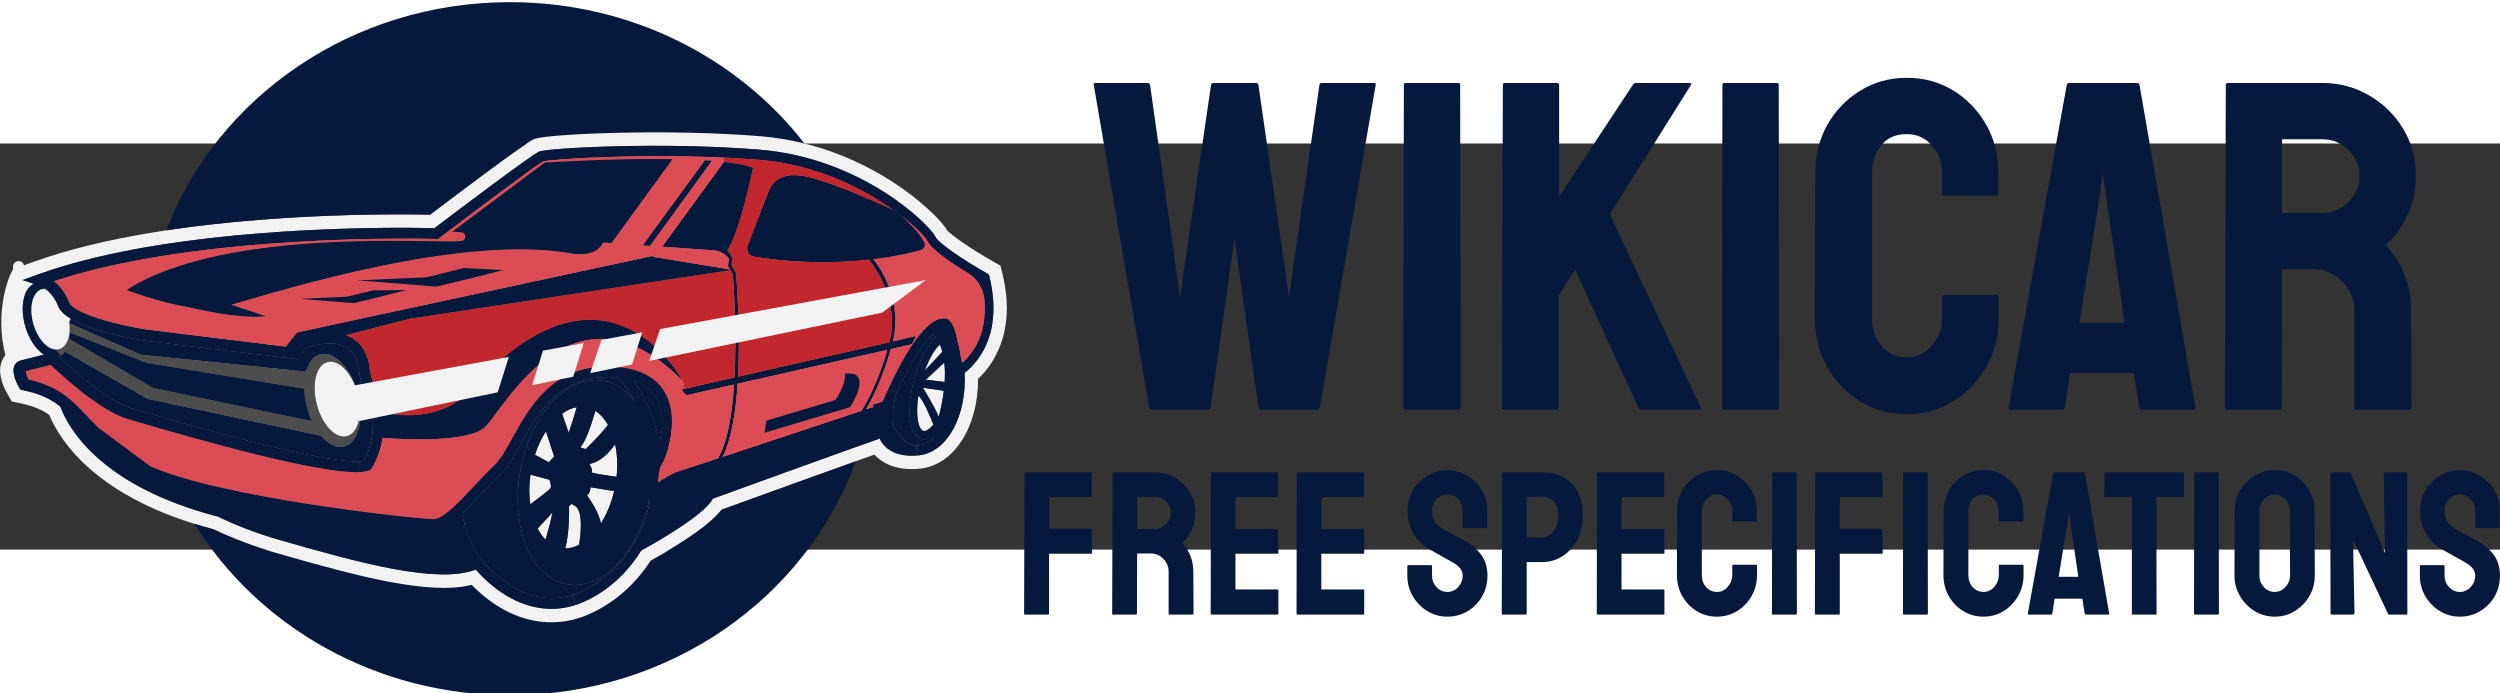 <?xml version="1.0" encoding="UTF-8" standalone="no"?>
<svg
   height="286.641"
   xml:space="preserve"
   width="1033.889"
   version="1.1"
   viewBox="0 0 1033.889 167.954"
   id="svg604"
   sodipodi:docname="full_logo_landscape.svg"
   inkscape:version="1.1.1 (c3084ef, 2021-09-22)"
   xmlns:inkscape="http://www.inkscape.org/namespaces/inkscape"
   xmlns:sodipodi="http://sodipodi.sourceforge.net/DTD/sodipodi-0.dtd"
   xmlns="http://www.w3.org/2000/svg"
   xmlns:svg="http://www.w3.org/2000/svg"><rect x="0" y="0" width="1033.889" height="167.954" fill="#333333" stroke="none"/><sodipodi:namedview
     id="namedview606"
     pagecolor="#ffffff"
     bordercolor="#666666"
     borderopacity="1.0"
     inkscape:pageshadow="2"
     inkscape:pageopacity="0.0"
     inkscape:pagecheckerboard="0"
     showgrid="false"
     inkscape:zoom="0.82714844"
     inkscape:cx="242.39905"
     inkscape:cy="-167.44274"
     inkscape:window-width="2260"
     inkscape:window-height="1265"
     inkscape:window-x="0"
     inkscape:window-y="25"
     inkscape:window-maximized="0"
     inkscape:current-layer="svg604"
     inkscape:snap-text-baseline="false" /><desc
     id="desc334">Created with Fabric.js 4.4.0</desc><defs
     id="defs336" /><g
     transform="translate(500.957,-68.68)"
     id="background-logo" /><g
     transform="matrix(1.921,0,0,1.921,725.653,42.398)"
     id="text-logo-path"><path
       style="opacity:1;fill:#05193c;fill-rule:nonzero;stroke:none;stroke-width:0;stroke-linecap:butt;stroke-linejoin:miter;stroke-miterlimit:4;stroke-dasharray:none;stroke-dashoffset:0"
       paint-order="stroke"
       transform="translate(-143.192,35.2)"
       d="M 25.55,0 H 13.33 q -0.4,0 -0.5,-0.51 v 0 L 0.91,-69.89 q -0.1,-0.41 0.3,-0.41 v 0 h 11.31 q 0.41,0 0.51,0.41 v 0 l 6.46,45.65 6.67,-45.65 q 0.1,-0.41 0.61,-0.41 v 0 h 9.09 q 0.4,0 0.5,0.41 v 0 l 6.57,45.65 6.56,-45.65 q 0.1,-0.41 0.51,-0.41 v 0 h 11.21 q 0.5,0 0.4,0.41 v 0 L 49.59,-0.51 q -0.1,0.21 -0.3,0.36 Q 49.09,0 49.09,0 V 0 H 36.87 q -0.31,0 -0.51,-0.51 v 0 L 31.21,-36.76 26.06,-0.51 Q 25.96,0 25.55,0 Z M 79.49,0 H 68.07 q -0.5,0 -0.5,-0.51 v 0 l 0.1,-69.38 q 0,-0.41 0.4,-0.41 v 0 h 11.32 q 0.4,0 0.4,0.41 v 0 l 0.1,69.38 Q 79.89,0 79.49,0 Z M 100.6,0 H 89.18 q -0.4,0 -0.4,-0.51 v 0 l 0.2,-69.28 q 0,-0.51 0.41,-0.51 v 0 h 11.31 q 0.4,0 0.4,0.51 v 0 23.94 l 15.86,-24.04 q 0.3,-0.41 0.71,-0.41 v 0 h 11.61 q 0.4,0 0.2,0.41 v 0 L 112.01,-42.02 131.6,-0.4 Q 131.81,0 131.1,0 v 0 h -12.32 q -0.51,0 -0.61,-0.4 v 0 L 104.54,-30.1 101,-24.54 V -0.51 Q 101,0 100.6,0 Z m 47.47,0 h -11.42 q -0.5,0 -0.5,-0.51 v 0 l 0.1,-69.38 q 0,-0.41 0.4,-0.41 v 0 h 11.32 q 0.4,0 0.4,0.41 v 0 l 0.1,69.38 q 0,0.51 -0.4,0.51 z m 27.87,1.01 v 0 q -5.55,0 -10.05,-2.78 -4.49,-2.77 -7.12,-7.42 -2.62,-4.65 -2.62,-10.4 v 0 l 0.1,-31.52 q 0,-5.55 2.57,-10.15 2.58,-4.59 7.07,-7.37 4.5,-2.78 10.05,-2.78 v 0 q 5.56,0 10,2.73 4.45,2.73 7.07,7.32 2.63,4.6 2.63,10.25 v 0 4.65 q 0,0.4 -0.41,0.4 v 0 h -11.31 q -0.4,0 -0.4,-0.4 v 0 -4.65 q 0,-3.33 -2.17,-5.75 -2.18,-2.43 -5.41,-2.43 v 0 q -3.63,0 -5.55,2.48 -1.92,2.47 -1.92,5.7 v 0 31.52 q 0,3.73 2.17,6.06 2.17,2.32 5.3,2.32 v 0 q 3.23,0 5.41,-2.58 2.17,-2.57 2.17,-5.8 v 0 -4.65 q 0,-0.4 0.4,-0.4 v 0 h 11.41 q 0.41,0 0.41,0.4 v 0 4.65 q 0,5.75 -2.68,10.4 -2.67,4.65 -7.12,7.42 -4.44,2.78 -10,2.78 z m 21.92,-1.52 v 0 l 12.52,-69.38 q 0.1,-0.41 0.51,-0.41 v 0 h 14.64 q 0.41,0 0.51,0.41 v 0 l 12.02,69.38 Q 238.16,0 237.65,0 v 0 h -11.21 q -0.4,0 -0.5,-0.51 v 0 l -1.11,-7.37 h -13.74 l -1.11,7.37 Q 209.88,0 209.47,0 v 0 h -11.21 q -0.4,0 -0.4,-0.51 z m 19.8,-46.56 -4.55,28.38 h 9.7 l -4.14,-28.38 -0.61,-3.73 z M 256.24,0 h -11.42 q -0.4,0 -0.4,-0.51 v 0 l 0.2,-69.38 q 0,-0.41 0.41,-0.41 v 0 h 20.4 q 5.45,0 10.05,2.68 4.59,2.68 7.32,7.17 2.73,4.5 2.73,10.15 v 0 q 0,3.74 -1.11,6.72 -1.11,2.98 -2.63,5.05 -1.51,2.07 -2.73,3.08 v 0 q 5.46,6.06 5.46,14.24 v 0 l 0.1,20.7 Q 284.62,0 284.11,0 V 0 H 272.7 q -0.4,0 -0.4,-0.3 v 0 -20.91 q 0,-3.64 -2.58,-6.31 -2.57,-2.68 -6.31,-2.68 v 0 h -6.67 l -0.1,29.69 q 0,0.51 -0.4,0.51 z m 0.5,-58.18 v 15.86 h 8.69 q 3.13,0 5.55,-2.32 2.43,-2.33 2.43,-5.66 v 0 q 0,-3.23 -2.38,-5.55 -2.37,-2.33 -5.6,-2.33 v 0 z"
       stroke-linecap="round"
       id="path339" /></g><g
     transform="matrix(1.921,0,0,1.921,728.695,165.371)"
     id="tagline-a5e3462b-a15f-4bbd-b51d-51481e6aec53-logo-path"><path
       style="opacity:1;fill:#05193c;fill-rule:nonzero;stroke:none;stroke-width:0;stroke-linecap:butt;stroke-linejoin:miter;stroke-miterlimit:4;stroke-dasharray:none;stroke-dashoffset:0"
       paint-order="stroke"
       transform="translate(-160.62,15.335)"
       d="M 6.91,0 H 1.98 Q 1.76,0 1.76,-0.22 v 0 l 0.09,-30.23 q 0,-0.17 0.17,-0.17 v 0 H 16.1 q 0.22,0 0.22,0.17 v 0 4.97 q 0,0.18 -0.17,0.18 v 0 H 7.13 v 6.82 h 9.02 q 0.17,0 0.17,0.22 v 0 l 0.05,4.97 q 0,0.18 -0.22,0.18 v 0 H 7.13 V -0.22 Q 7.13,0 6.91,0 Z M 25.87,0 H 20.9 q -0.18,0 -0.18,-0.22 v 0 l 0.09,-30.23 q 0,-0.17 0.18,-0.17 v 0 h 8.89 q 2.37,0 4.37,1.16 2.01,1.17 3.19,3.13 1.19,1.95 1.19,4.42 v 0 q 0,1.63 -0.48,2.92 -0.49,1.3 -1.15,2.2 -0.66,0.91 -1.18,1.35 v 0 q 2.37,2.64 2.37,6.2 v 0 l 0.05,9.02 Q 38.24,0 38.02,0 v 0 h -4.98 q -0.17,0 -0.17,-0.13 v 0 -9.11 q 0,-1.58 -1.12,-2.75 -1.13,-1.17 -2.75,-1.17 v 0 H 26.09 L 26.05,-0.22 Q 26.05,0 25.87,0 Z m 0.22,-25.34 v 6.9 h 3.79 q 1.36,0 2.42,-1.01 1.05,-1.01 1.05,-2.46 v 0 q 0,-1.41 -1.03,-2.42 -1.04,-1.01 -2.44,-1.01 v 0 z M 56.32,0 H 42.11 q -0.18,0 -0.18,-0.22 v 0 l 0.05,-30.23 q 0,-0.17 0.17,-0.17 v 0 h 14.13 q 0.17,0 0.17,0.22 v 0 4.92 q 0,0.18 -0.17,0.18 v 0 h -9.02 v 6.86 h 9.02 q 0.17,0 0.17,0.18 v 0 l 0.05,4.97 q 0,0.18 -0.18,0.18 v 0 h -9.06 v 7.7 h 9.06 q 0.18,0 0.18,0.22 v 0 5.01 Q 56.5,0 56.32,0 Z M 74.8,0 H 60.59 q -0.18,0 -0.18,-0.22 v 0 l 0.05,-30.23 q 0,-0.17 0.17,-0.17 v 0 h 14.13 q 0.17,0 0.17,0.22 v 0 4.92 q 0,0.18 -0.17,0.18 v 0 h -9.02 v 6.86 h 9.02 q 0.17,0 0.17,0.18 v 0 l 0.05,4.97 q 0,0.18 -0.18,0.18 v 0 h -9.06 v 7.7 h 9.06 q 0.18,0 0.18,0.22 v 0 5.01 Q 74.98,0 74.8,0 Z m 18.08,0.44 v 0 q -2.37,0 -4.33,-1.21 -1.96,-1.21 -3.12,-3.21 -1.17,-2 -1.17,-4.42 v 0 -2.03 q 0,-0.22 0.22,-0.22 v 0 h 4.93 q 0.17,0 0.17,0.22 v 0 2.03 q 0,1.45 0.97,2.48 0.97,1.04 2.33,1.04 v 0 q 1.37,0 2.34,-1.06 0.96,-1.06 0.96,-2.46 v 0 q 0,-1.63 -2.11,-2.82 v 0 q -0.7,-0.4 -2.2,-1.23 -1.49,-0.84 -2.81,-1.59 v 0 q -2.42,-1.4 -3.59,-3.54 -1.17,-2.13 -1.17,-4.82 v 0 q 0,-2.46 1.19,-4.42 1.19,-1.96 3.15,-3.1 1.96,-1.14 4.24,-1.14 v 0 q 2.34,0 4.29,1.16 1.96,1.17 3.13,3.13 1.16,1.95 1.16,4.37 v 0 3.61 q 0,0.18 -0.17,0.18 v 0 h -4.93 q -0.18,0 -0.18,-0.18 v 0 l -0.04,-3.61 q 0,-1.54 -0.97,-2.5 -0.97,-0.97 -2.29,-0.97 v 0 q -1.36,0 -2.33,1.03 -0.97,1.04 -0.97,2.44 v 0 q 0,1.46 0.62,2.42 0.62,0.97 2.24,1.85 v 0 q 0.22,0.13 0.86,0.46 0.64,0.33 1.39,0.75 0.75,0.42 1.34,0.73 0.59,0.31 0.73,0.39 v 0 q 2.2,1.24 3.47,3.02 1.28,1.78 1.28,4.38 v 0 q 0,2.5 -1.17,4.51 -1.16,2 -3.12,3.16 -1.96,1.17 -4.34,1.17 z M 109.74,0 h -4.93 q -0.22,0 -0.22,-0.22 v 0 l 0.09,-30.23 q 0,-0.17 0.17,-0.17 v 0 h 8.45 q 4.05,0 6.4,2.46 2.36,2.46 2.36,6.69 v 0 q 0,3.12 -1.24,5.41 -1.23,2.29 -3.21,3.52 -1.98,1.23 -4.31,1.23 v 0 h -3.34 v 11.09 q 0,0.22 -0.22,0.22 z m 0.22,-25.34 v 8.71 h 3.34 q 1.41,0 2.44,-1.34 1.04,-1.35 1.04,-3.5 v 0 q 0,-1.72 -0.93,-2.82 -0.92,-1.1 -2.55,-1.1 v 0 z M 139.44,0 h -14.22 q -0.17,0 -0.17,-0.22 v 0 l 0.04,-30.23 q 0,-0.17 0.18,-0.17 v 0 h 14.12 q 0.18,0 0.18,0.22 v 0 4.92 q 0,0.18 -0.18,0.18 v 0 h -9.02 v 6.86 h 9.02 q 0.18,0 0.18,0.18 v 0 l 0.04,4.97 q 0,0.18 -0.17,0.18 v 0 h -9.07 v 7.7 h 9.07 q 0.17,0 0.17,0.22 v 0 5.01 q 0,0.18 -0.17,0.18 z m 11.48,0.44 v 0 q -2.42,0 -4.38,-1.21 -1.96,-1.21 -3.1,-3.23 -1.14,-2.03 -1.14,-4.54 v 0 l 0.04,-13.72 q 0,-2.42 1.12,-4.43 1.12,-2 3.08,-3.21 1.96,-1.21 4.38,-1.21 v 0 q 2.42,0 4.36,1.19 1.93,1.19 3.08,3.19 1.14,2 1.14,4.47 v 0 2.02 q 0,0.18 -0.18,0.18 v 0 h -4.92 q -0.18,0 -0.18,-0.18 v 0 -2.02 q 0,-1.46 -0.95,-2.51 -0.94,-1.06 -2.35,-1.06 v 0 q -1.58,0 -2.42,1.08 -0.84,1.08 -0.84,2.49 v 0 13.72 q 0,1.63 0.95,2.64 0.95,1.02 2.31,1.02 v 0 q 1.41,0 2.35,-1.13 0.95,-1.12 0.95,-2.53 v 0 -2.02 q 0,-0.18 0.18,-0.18 v 0 h 4.97 q 0.17,0 0.17,0.18 v 0 2.02 q 0,2.51 -1.16,4.54 -1.17,2.02 -3.1,3.23 -1.94,1.21 -4.36,1.21 z M 167.95,0 h -4.97 q -0.22,0 -0.22,-0.22 v 0 l 0.04,-30.23 q 0,-0.17 0.18,-0.17 v 0 h 4.92 q 0.18,0 0.18,0.17 v 0 l 0.04,30.23 q 0,0.22 -0.17,0.22 z m 9.19,0 h -4.92 Q 172,0 172,-0.22 v 0 l 0.08,-30.23 q 0,-0.17 0.18,-0.17 v 0 h 14.08 q 0.22,0 0.22,0.17 v 0 4.97 q 0,0.18 -0.18,0.18 v 0 h -9.02 v 6.82 h 9.02 q 0.18,0 0.18,0.22 v 0 l 0.04,4.97 q 0,0.18 -0.22,0.18 v 0 h -9.02 v 12.89 q 0,0.22 -0.22,0.22 z m 19.01,0 h -4.97 q -0.22,0 -0.22,-0.22 v 0 L 191,-30.45 q 0,-0.17 0.18,-0.17 v 0 h 4.93 q 0.17,0 0.17,0.17 v 0 l 0.05,30.23 q 0,0.22 -0.18,0.22 z m 12.15,0.44 v 0 q -2.42,0 -4.38,-1.21 -1.96,-1.21 -3.1,-3.23 -1.15,-2.03 -1.15,-4.54 v 0 l 0.05,-13.72 q 0,-2.42 1.12,-4.43 1.12,-2 3.08,-3.21 1.96,-1.21 4.38,-1.21 v 0 q 2.42,0 4.35,1.19 1.94,1.19 3.08,3.19 1.15,2 1.15,4.47 v 0 2.02 q 0,0.18 -0.18,0.18 v 0 h -4.93 q -0.17,0 -0.17,-0.18 v 0 -2.02 q 0,-1.46 -0.95,-2.51 -0.95,-1.06 -2.35,-1.06 v 0 q -1.59,0 -2.42,1.08 -0.84,1.08 -0.84,2.49 v 0 13.72 q 0,1.63 0.95,2.64 0.94,1.02 2.31,1.02 v 0 q 1.4,0 2.35,-1.13 0.95,-1.12 0.95,-2.53 v 0 -2.02 q 0,-0.18 0.17,-0.18 v 0 h 4.97 q 0.18,0 0.18,0.18 v 0 2.02 q 0,2.51 -1.17,4.54 -1.16,2.02 -3.1,3.23 -1.93,1.21 -4.35,1.21 z m 9.54,-0.66 v 0 l 5.46,-30.23 q 0.04,-0.17 0.22,-0.17 v 0 h 6.38 q 0.18,0 0.22,0.17 v 0 l 5.24,30.23 Q 235.4,0 235.18,0 v 0 h -4.88 q -0.18,0 -0.22,-0.22 v 0 l -0.49,-3.21 h -5.98 l -0.49,3.21 Q 223.08,0 222.9,0 v 0 h -4.88 q -0.18,0 -0.18,-0.22 z m 8.63,-20.28 -1.98,12.36 h 4.22 l -1.8,-12.36 -0.27,-1.63 z M 245.39,0 h -4.97 q -0.18,0 -0.18,-0.22 v 0 -25.08 h -5.72 q -0.22,0 -0.22,-0.22 v 0 l 0.04,-4.93 q 0,-0.17 0.18,-0.17 v 0 h 16.72 q 0.22,0 0.22,0.17 v 0 4.93 q 0,0.22 -0.18,0.22 v 0 h -5.76 l 0.04,25.08 q 0,0.22 -0.17,0.22 z m 13.42,0 h -4.97 q -0.22,0 -0.22,-0.22 v 0 l 0.04,-30.23 q 0,-0.17 0.18,-0.17 v 0 h 4.92 q 0.18,0 0.18,0.17 v 0 l 0.04,30.23 Q 258.98,0 258.81,0 Z M 271,0.44 v 0 q -2.38,0 -4.34,-1.21 -1.96,-1.21 -3.14,-3.21 -1.19,-2 -1.19,-4.42 v 0 l 0.04,-13.95 q 0,-2.42 1.17,-4.4 1.16,-1.98 3.14,-3.17 1.98,-1.19 4.32,-1.19 v 0 q 2.37,0 4.31,1.19 1.93,1.19 3.1,3.17 1.17,1.98 1.17,4.4 v 0 l 0.04,13.95 q 0,2.42 -1.17,4.42 -1.16,2 -3.12,3.21 -1.96,1.21 -4.33,1.21 z m 0,-5.32 v 0 q 1.32,0 2.31,-1.08 0.99,-1.08 0.99,-2.44 v 0 l -0.05,-13.95 q 0,-1.45 -0.92,-2.47 -0.93,-1.01 -2.33,-1.01 v 0 q -1.37,0 -2.34,0.99 -0.96,0.99 -0.96,2.49 v 0 13.95 q 0,1.45 0.96,2.48 0.97,1.04 2.34,1.04 z M 287.76,0 h -4.4 q -0.35,0 -0.35,-0.31 v 0 l -0.05,-29.96 q 0,-0.35 0.36,-0.35 v 0 h 3.96 l 7.43,17.33 -0.22,-16.98 q 0,-0.35 0.4,-0.35 v 0 h 4.35 q 0.27,0 0.27,0.35 v 0 l 0.04,30.01 q 0,0.26 -0.22,0.26 v 0 h -3.87 l -7.61,-16.19 0.31,15.84 q 0,0.35 -0.4,0.35 z m 23.1,0.44 v 0 q -2.38,0 -4.33,-1.21 -1.96,-1.21 -3.13,-3.21 -1.16,-2 -1.16,-4.42 v 0 -2.03 q 0,-0.22 0.22,-0.22 v 0 h 4.92 q 0.18,0 0.18,0.22 v 0 2.03 q 0,1.45 0.97,2.48 0.97,1.04 2.33,1.04 v 0 q 1.36,0 2.33,-1.06 0.97,-1.06 0.97,-2.46 v 0 q 0,-1.63 -2.11,-2.82 v 0 q -0.71,-0.4 -2.2,-1.23 -1.5,-0.84 -2.82,-1.59 v 0 q -2.42,-1.4 -3.58,-3.54 -1.17,-2.13 -1.17,-4.82 v 0 q 0,-2.46 1.19,-4.42 1.19,-1.96 3.14,-3.1 1.96,-1.14 4.25,-1.14 v 0 q 2.33,0 4.29,1.16 1.96,1.17 3.12,3.13 1.17,1.95 1.17,4.37 v 0 3.61 q 0,0.18 -0.18,0.18 v 0 h -4.92 q -0.18,0 -0.18,-0.18 v 0 l -0.04,-3.61 q 0,-1.54 -0.97,-2.5 -0.97,-0.97 -2.29,-0.97 v 0 q -1.36,0 -2.33,1.03 -0.97,1.04 -0.97,2.44 v 0 q 0,1.46 0.62,2.42 0.61,0.97 2.24,1.85 v 0 q 0.22,0.13 0.86,0.46 0.64,0.33 1.38,0.75 0.75,0.42 1.35,0.73 0.59,0.31 0.72,0.39 v 0 q 2.2,1.24 3.48,3.02 1.27,1.78 1.27,4.38 v 0 q 0,2.5 -1.16,4.51 -1.17,2 -3.13,3.16 -1.95,1.17 -4.33,1.17 z"
       stroke-linecap="round"
       id="path342" /></g><g
     transform="matrix(1.19,0,0,1.19,208.216,84.86)"
     id="logo-logo"><g
       paint-order="stroke"
       id="g601"><g
         transform="matrix(1.332,0,0,-1.332,-163.375,-9.891)"
         id="g347"><path
           style="opacity:1;fill:#05193c;fill-rule:nonzero;stroke:none;stroke-width:1;stroke-linecap:butt;stroke-linejoin:miter;stroke-miterlimit:4;stroke-dasharray:none;stroke-dashoffset:0"
           paint-order="stroke"
           transform="translate(-2.856,10.476)"
           d="m 0,0 c 0,0 -4.281,-9.254 -0.442,-20.953 l 8.194,1.614 c 0,0 -7.239,4.707 -7.191,7.78 0.065,4.25 3.946,10.344 3.946,10.344 z"
           stroke-linecap="round"
           id="path345" /></g><g
         transform="matrix(1.332,0,0,-1.332,0,9.956)"
         id="g351"><path
           style="opacity:1;fill:#f2f2f2;fill-rule:nonzero;stroke:none;stroke-width:1;stroke-linecap:butt;stroke-linejoin:miter;stroke-miterlimit:4;stroke-dasharray:none;stroke-dashoffset:0"
           paint-order="stroke"
           transform="translate(130.169,27.118)"
           d="M 0,0 -0.507,2.031 -2.28,3.034 c -6.283,3.542 -11.233,7.114 -12.141,8.203 -2.291,4.165 -20.833,22.247 -48.611,24.527 -24.639,2.026 -55.628,0.589 -58.988,-0.682 -0.719,-0.271 -2.393,-0.899 -27.305,-19.756 -9.44,0.207 -66.914,0.886 -103.456,-12.31 l -2.492,-0.903 c -0.407,1.639 -2.81,1.382 -2.861,-0.306 l -0.022,-0.738 -0.671,-1.35 c -0.185,-0.402 -4.218,-9.382 -1.303,-21.034 -0.331,-0.405 -0.609,-0.855 -0.825,-1.343 -1.315,-2.946 0.007,-6.398 1.373,-8.821 l 1.129,-1.935 2.248,-0.481 c 3.79,-0.77 5.967,-1.917 7.517,-3.024 2.949,-7.016 12.617,-21.919 42.848,-29.837 5.07,-2.428 10.503,-4.48 16.152,-6.101 22.157,-6.391 40.201,-11.096 51.225,-8.401 6.292,-6.397 13.455,-9.753 20.795,-9.752 0.314,0 0.628,0.006 0.941,0.018 2.17,0.082 4.338,0.473 6.414,1.151 0.711,0.224 1.435,0.499 2.203,0.834 6.586,2.847 12.213,7.701 16.323,14.066 9.709,5.405 15.921,9.864 18.516,13.289 5.368,1.947 29.233,10.598 39.856,14.37 2.213,-2.38 5.952,-4.159 11.394,-3.704 0.212,0.013 0.439,0.03 0.616,0.052 8.816,0.972 15.106,10.904 15.068,23.426 2.441,2.288 6.056,6.775 7.156,13.955 C 1.465,-9.405 1.189,-4.845 0,0"
           stroke-linecap="round"
           id="path349" /></g><g
         transform="matrix(1.332,0,0,-1.332,-6.288,-80.789)"
         id="g355"><path
           d="m 0,0 c 24.912,18.857 26.586,19.485 27.306,19.756 3.359,1.271 34.348,2.708 58.987,0.682 3.998,-0.328 7.798,-0.992 11.393,-1.886 -17.361,22.361 -45.315,36.874 -76.85,36.874 -41.226,0 -76.338,-24.8 -89.649,-59.519 C -38.127,0.538 -6.757,0.148 0,0"
           paint-order="stroke"
           style="opacity:1;fill:#05193c;fill-rule:nonzero;stroke:none;stroke-width:1;stroke-linecap:butt;stroke-linejoin:miter;stroke-miterlimit:4;stroke-dasharray:none;stroke-dashoffset:0"
           transform="translate(-14.437,-25.666)"
           stroke-linecap="round"
           id="path353" /></g><g
         transform="matrix(1.332,0,0,-1.332,7.514,79.788)"
         id="g359"><path
           style="opacity:1;fill:#05193c;fill-rule:nonzero;stroke:none;stroke-width:1;stroke-linecap:butt;stroke-linejoin:miter;stroke-miterlimit:4;stroke-dasharray:none;stroke-dashoffset:0"
           paint-order="stroke"
           transform="translate(51.258,17.878)"
           d="m 0,0 c -2.595,-3.425 -8.807,-7.884 -18.516,-13.289 -4.11,-6.365 -9.737,-11.219 -16.323,-14.066 -0.767,-0.335 -1.491,-0.61 -2.203,-0.834 -2.075,-0.678 -4.243,-1.069 -6.413,-1.151 -0.314,-0.013 -0.628,-0.018 -0.941,-0.018 -7.34,-0.001 -14.503,3.355 -20.795,9.752 -11.025,-2.695 -29.069,2.01 -51.226,8.4 -5.648,1.622 -11.081,3.674 -16.151,6.102 -1.714,0.449 -3.354,0.923 -4.938,1.414 16.563,-26.742 47.211,-44.699 82.288,-44.699 41.819,0 77.346,25.518 90.209,61.022 C 23.214,8.416 4.655,1.688 0,0"
           stroke-linecap="round"
           id="path357" /></g><g
         transform="matrix(1.332,0,0,-1.332,67.355,-37.639)"
         id="g363"><path
           style="opacity:1;fill:#4d4d4d;fill-rule:nonzero;stroke:none;stroke-width:1;stroke-linecap:butt;stroke-linejoin:miter;stroke-miterlimit:4;stroke-dasharray:none;stroke-dashoffset:0"
           paint-order="stroke"
           transform="translate(76.215,-9.441)"
           d="m 0,0 c 1.18,-4.81 1.28,-8.84 0.76,-12.18 l -2.23,0.35 c 0.25,1.65 0.33,3.5 0.18,5.56 -0.22,2.95 -1.77,5.6 -4.12,7.04 -4.05,2.46 -9.739,6.23 -10.77,8.51 -0.4,0.87 -2.799,3.46 -6.799,6.54 1.719,-1.51 4.599,-4.24 5.939,-6.84 0.42,-0.81 -0.03,-1.8 -0.91,-2.05 -2.15,-0.6 -6.46,-1.66 -12.4,-2.39 1.19,-1.45 7.161,-9.35 5.46,-19.78 l -0.78,0.12 c 1.49,9.54 -4.08,17.41 -5.76,19.54 -7.759,-0.88 -18.11,-1.15 -29.99,0.78 -1.33,0.22 -2.14,1.59 -1.66,2.85 1.57,4.17 4.721,12.46 5.44,14.09 0.97,2.19 2.93,5.59 10.491,3.81 6.67,-1.58 19.129,-7.12 22.17,-8.65 -7.721,5.5 -20.051,11.95 -35.051,13.16 -3.05,0.25 -6.13,0.44 -9.199,0.58 -22.96,1.08 -45.25,-0.41 -47.191,-1.01 -1.46,-0.66 -17.29,-12.52 -27.059,-19.95 l -0.38,-0.29 -0.481,0.02 c -0.139,0 -3.53,0.1 -9.139,0.09 l -0.011,2.83 c 4.5,0 7.58,-0.07 8.7,-0.1 6.52,4.94 25.59,19.33 27.4,20.01 2.3,0.87 31.82,2.58 57.47,0.47 26.93,-2.21 44.51,-19.81 45.83,-22.72 0.74,-1.64 7.46,-6.17 13.49,-9.57 l 0.46,-0.26 z"
           stroke-linecap="round"
           id="path361" /></g><g
         transform="matrix(1.332,0,0,-1.332,154.951,13.265)"
         id="g367"><path
           style="opacity:1;fill:#4d4d4d;fill-rule:nonzero;stroke:none;stroke-width:1;stroke-linecap:butt;stroke-linejoin:miter;stroke-miterlimit:4;stroke-dasharray:none;stroke-dashoffset:0"
           paint-order="stroke"
           transform="translate(-4.16,-9.844)"
           d="M 0,0 C -0.81,2.07 -2.69,6.6 -3.93,7.5 -4.729,2.27 -3.89,-1.23 -2.65,-1.63 -2.01,-1.83 -1.04,-1.26 0,0 M -2.229,14.13 2.34,19 c -0.18,0.66 -0.4,1.29 -0.67,1.89 -1.24,-1.16 -2.7,-3.45 -3.899,-6.76 M 2.71,8.82 -2.74,9.62 c 0,0 2.9,-4.66 4.13,-7.56 0,0 0.86,2.93 1.32,6.76 m 0.22,2.3 c 0.11,1.65 0.11,3.38 -0.08,5.06 l -4.82,-4.46 z m 10.23,15.66 2.23,-0.35 C 14.24,18.93 10.01,14.94 8.15,13.51 8.71,2.18 3.59,-7.2 -3.76,-8.01 -3.92,-8.03 -4.08,-8.04 -4.229,-8.05 l -0.211,2.58 c 0.15,0 0.31,0.01 0.47,0.03 1.54,0.17 2.95,0.85 4.21,1.93 -0.39,-0.07 -0.78,-0.04 -1.16,0.06 -0.47,-0.23 -0.95,-0.37 -1.42,-0.38 -0.29,0 -0.57,0.04 -0.86,0.13 -3.59,1.13 -3.61,8.88 -1.82,15.57 1.21,4.48 3.32,8.83 5.66,10.86 -0.23,0.32 -0.49,0.62 -0.76,0.91 -1.44,-1.34 -3,-3.46 -4.53,-5.94 l -2.42,0.69 c 0.51,0.85 1.03,1.69 1.58,2.48 2.41,3.57 5.09,6.42 7.6,6.81 0.03,0.01 0.06,0.01 0.09,0.01 0.071,0.01 0.14,0.03 0.2,0.04 0.18,0.01 0.371,0.01 0.57,0 l 0.39,-0.01 0.03,-0.04 c 1.08,-0.2 2.27,-2.43 2.75,-5.15 L 6.43,21.16 C 6.71,20.4 6.9,19.48 7,18.43 l 0.38,-1.78 0.11,-0.53 c 1.75,1.47 4.77,4.78 5.67,10.66"
           stroke-linecap="round"
           id="path365" /></g><g
         transform="matrix(1.332,0,0,-1.332,147.873,-20.617)"
         id="g371"><path
           style="opacity:1;fill:#dc4c54;fill-rule:nonzero;stroke:none;stroke-width:1;stroke-linecap:butt;stroke-linejoin:miter;stroke-miterlimit:4;stroke-dasharray:none;stroke-dashoffset:0"
           paint-order="stroke"
           transform="translate(14.492,-2.935)"
           d="m 0,0 c 0.15,-2.06 0.07,-3.91 -0.18,-5.56 -0.9,-5.88 -3.92,-9.19 -5.67,-10.66 l -0.11,0.53 -0.38,1.78 c -0.099,1.05 -0.29,1.97 -0.57,2.73 l -0.29,1.37 c -0.48,2.72 -1.67,4.95 -2.75,5.15 l -0.029,0.04 -0.391,0.01 c -0.199,0.01 -0.39,0.01 -0.569,0 -0.061,-0.01 -0.13,-0.03 -0.201,-0.04 -0.03,0 -0.06,0 -0.089,-0.01 -2.511,-0.39 -5.191,-3.24 -7.601,-6.81 l -0.14,0.09 1.071,2.09 -6.04,-1.38 c 0.139,0.58 0.25,1.14 0.339,1.7 1.701,10.43 -4.27,18.33 -5.46,19.78 5.94,0.73 10.25,1.79 12.4,2.39 0.88,0.25 1.33,1.24 0.91,2.05 -1.34,2.6 -4.22,5.33 -5.939,6.84 4,-3.08 6.399,-5.67 6.799,-6.54 C -13.859,13.27 -8.17,9.5 -4.12,7.04 -1.77,5.6 -0.22,2.95 0,0"
           stroke-linecap="round"
           id="path369" /></g><g
         transform="matrix(1.332,0,0,-1.332,142.813,14.276)"
         id="g375"><path
           style="opacity:1;fill:#666666;fill-rule:nonzero;stroke:none;stroke-width:1;stroke-linecap:butt;stroke-linejoin:miter;stroke-miterlimit:4;stroke-dasharray:none;stroke-dashoffset:0"
           paint-order="stroke"
           transform="translate(4.83,14.555)"
           d="m 0,0 c 0.271,-0.29 0.53,-0.59 0.76,-0.91 -2.34,-2.03 -4.449,-6.38 -5.659,-10.86 -1.79,-6.69 -1.771,-14.44 1.819,-15.57 0.29,-0.09 0.57,-0.13 0.86,-0.13 0.47,0.01 0.95,0.15 1.42,0.38 0.38,-0.1 0.77,-0.13 1.16,-0.06 -1.259,-1.08 -2.67,-1.76 -4.21,-1.93 -0.16,-0.02 -0.32,-0.03 -0.47,-0.03 -2.44,0 -4.25,2.11 -5.89,4.99 -0.66,4.86 0.41,8.02 0.84,9.04 1.431,3.08 3.11,6.34 4.84,9.14 C -3,-3.46 -1.439,-1.34 0,0"
           stroke-linecap="round"
           id="path373" /></g><g
         transform="matrix(1.332,0,0,-1.332,71.466,31.897)"
         id="g379"><path
           style="opacity:1;fill:#4d4d4d;fill-rule:nonzero;stroke:none;stroke-width:1;stroke-linecap:butt;stroke-linejoin:miter;stroke-miterlimit:4;stroke-dasharray:none;stroke-dashoffset:0"
           paint-order="stroke"
           transform="translate(-41.38,-12.44)"
           d="M 0,0 C 0.35,0.61 -0.311,2.21 -0.311,2.21 L -5.24,3.52 C -5.62,0.83 -5.62,-1.8 -5.29,-4.22 -3.45,-2.85 -0.24,-0.43 0,0 m 0.479,-6.39 -3.849,-4.14 c 0.37,-0.71 0.79,-1.37 1.25,-1.96 0.26,-0.35 0.54,-0.65 0.83,-0.94 0.71,2.45 1.59,5.66 1.769,7.04 M 0.95,8.27 -1.2,14.82 C -2.35,13.05 -3.32,10.98 -4.05,8.71 l 3.57,-1.95 z m 3.8,6.18 c 0,0 1.26,3.73 2.08,6.67 C 5.53,20.9 4.25,20.3 3.02,19.42 Z m 2.7,-29.23 c 0.5,3.13 0.96,8.03 -0.69,9.88 L 5.49,-4.09 4.82,-4.71 c 0,0 0.26,-6.61 -0.99,-11 1.22,0 2.44,0.32 3.62,0.93 m 7.54,31.27 c -0.34,0.61 -0.72,1.19 -1.14,1.7 C 13.2,19 12.47,19.64 11.7,20.14 10.72,16.8 9.06,11.75 7.72,10.67 l 1.43,-0.48 c 0,0 3.6,3.39 5.84,6.3 M 16.6,-0.77 10.439,0.24 c 0,0 -0.069,-1.01 -0.389,-1.57 -0.111,-0.19 -0.25,-0.32 -0.43,-0.35 -0.52,-0.1 2.59,-3.23 3.54,-7.5 1.5,2.37 2.7,5.25 3.44,8.41 m 0.629,3.74 c 0.321,3.01 0.181,5.9 -0.369,8.47 -1.49,-2.09 -3.87,-4.68 -6.73,-5.12 0,0 1.09,-1.71 0.54,-2.12 -0.32,-0.24 3.39,-0.8 6.559,-1.23 m 11.201,8.86 c 0.79,3.16 1.23,7.44 -0.35,10.9 -1.16,2.54 -3.3,4.31 -6.38,5.31 2.83,-4.06 4.95,-8.74 6.2,-13.76 0.21,-0.8 0.38,-1.62 0.53,-2.45 M 87.89,36.1 48.79,27.26 c -0.48,-7.43 -1.601,-14.6 -3.9,-19.11 11.19,3.69 27.69,9.17 36.26,12.02 1.43,2.34 4.45,7.83 6.74,15.93 M 95.439,11.11 95.65,8.53 C 88.46,7.93 86.3,11.91 85.87,12.94 76.06,9.5 42.36,-2.73 42.36,-2.73 40.189,-6.84 28.72,-13.49 23.64,-16.29 19.979,-22.25 14.7,-27.05 8.41,-29.77 7.79,-30.04 7.17,-30.28 6.54,-30.48 l -0.79,2.59 c 0.58,0.19 1.16,0.4 1.729,0.65 9.281,4 16.21,12.98 18.401,23.43 l -0.09,1.05 C 23.06,-15.95 14.54,-25.77 5.61,-25.22 c -3.5,0.22 -6.66,2.01 -9.131,5.18 -4.169,5.37 -5.899,14.03 -4.589,23.12 2.089,14.57 11.13,25.6 20.52,25.1 3.46,-0.18 6.6,-1.91 9.08,-5 0.199,-0.25 0.39,-0.5 0.57,-0.76 -1.21,2.32 -2.64,4.47 -4.27,6.42 -0.01,0.01 -0.02,0.01 -0.03,0.01 -0.44,0.05 -0.87,0.08 -1.31,0.11 H 16.37 C 13.78,29.1 11.47,28.87 9.41,28.36 0.33,26.08 -3.99,18.24 -7.61,11.67 -8.5,10.06 -9.33,8.56 -10.17,7.24 l -2.72,0.79 c 0.95,1.38 1.9,3.11 2.94,4.99 4.58,8.3 10.8,19.6 26.54,18.66 0.65,-0.04 1.28,-0.1 1.889,-0.18 0.041,0 0.081,0 0.111,-0.01 l 0.49,-0.06 C 24.7,30.59 28.49,28.07 30.39,23.91 31.34,21.82 31.7,19.52 31.7,17.29 31.7,12.4 29.99,7.8 29.13,6.3 L 28.91,5.93 C 28.38,5 28.18,3.18 28.14,1.5 l 1.15,0.91 -0.01,-0.16 c 1.35,0.9 2.949,1.82 4.43,2.25 0.769,0.23 4.66,1.5 10,3.26 2.49,4.2 3.69,11.57 4.2,19.3 l -12.48,-2.82 -1.22,1.5 0.76,0.17 13.05,2.97 c 0.61,11.7 -0.22,23.75 -0.41,26.46 l 0.829,0.02 C 48.66,52.51 49.5,40.69 48.9,29.08 l 39.52,8.98 c 0.18,0.68 0.309,1.35 0.42,2.01 l 0.78,-0.12 c -0.09,-0.56 -0.2,-1.12 -0.34,-1.7 l 6.04,1.38 -1.07,-2.09 -5.48,-1.24 c -2.09,-7.55 -4.82,-12.94 -6.44,-15.73 0.72,0.24 1.37,0.45 1.94,0.64 l -0.26,0.54 1.39,0.46 c 0.39,0.13 0.81,0.27 1.22,0.35 0.02,0.02 0.03,0.06 0.04,0.08 0.04,0.11 0.09,0.22 0.14,0.34 0.03,0.06 0.05,0.12 0.08,0.18 0.05,0.13 0.11,0.26 0.17,0.4 0.02,0.05 0.05,0.11 0.07,0.17 0.069,0.16 0.14,0.32 0.22,0.49 0.02,0.04 0.03,0.08 0.05,0.11 0.08,0.19 0.17,0.39 0.26,0.59 0.01,0.03 0.03,0.06 0.039,0.09 0.101,0.22 0.201,0.44 0.301,0.67 0.01,0.01 0.01,0.02 0.02,0.03 1.21,2.65 2.88,6.08 4.8,9.26 l 2.419,-0.69 C 93.5,31.48 91.82,28.22 90.39,25.14 89.96,24.12 88.89,20.96 89.55,16.1 91.189,13.22 93,11.11 95.439,11.11"
           stroke-linecap="round"
           id="path377" /></g><g
         transform="matrix(1.332,0,0,-1.332,134.059,9.76)"
         id="g383"><path
           style="opacity:1;fill:#dc4c54;fill-rule:nonzero;stroke:none;stroke-width:1;stroke-linecap:butt;stroke-linejoin:miter;stroke-miterlimit:4;stroke-dasharray:none;stroke-dashoffset:0"
           paint-order="stroke"
           transform="translate(6.03,8.395)"
           d="m 0,0 c -0.55,-0.79 -1.069,-1.63 -1.58,-2.48 -1.92,-3.18 -3.59,-6.61 -4.8,-9.26 -0.01,-0.01 -0.01,-0.02 -0.019,-0.03 C -6.5,-12 -6.6,-12.22 -6.7,-12.44 c -0.01,-0.03 -0.029,-0.06 -0.039,-0.09 -0.091,-0.2 -0.181,-0.4 -0.261,-0.59 -0.02,-0.03 -0.029,-0.07 -0.05,-0.11 -0.08,-0.17 -0.15,-0.33 -0.22,-0.49 -0.02,-0.06 -0.049,-0.12 -0.07,-0.17 -0.059,-0.14 -0.12,-0.27 -0.17,-0.4 -0.03,-0.06 -0.05,-0.12 -0.08,-0.18 -0.05,-0.12 -0.099,-0.23 -0.139,-0.34 -0.01,-0.02 -0.021,-0.06 -0.041,-0.08 -0.41,-0.08 -0.83,-0.22 -1.219,-0.35 l -1.391,-0.46 0.26,-0.54 c -0.569,-0.19 -1.22,-0.4 -1.94,-0.64 1.621,2.79 4.35,8.18 6.44,15.73 l 5.48,1.24 z"
           stroke-linecap="round"
           id="path381" /></g><g
         transform="matrix(1.332,0,0,-1.332,106.101,-28.345)"
         id="g387"><path
           style="opacity:1;fill:#dc4c54;fill-rule:nonzero;stroke:none;stroke-width:1;stroke-linecap:butt;stroke-linejoin:miter;stroke-miterlimit:4;stroke-dasharray:none;stroke-dashoffset:0"
           paint-order="stroke"
           transform="translate(15.705,1.955)"
           d="M 0,0 C 1.68,-2.13 7.25,-10 5.76,-19.54 5.649,-20.2 5.52,-20.87 5.34,-21.55 l -39.52,-8.98 c 0.6,11.61 -0.24,23.43 -0.461,26.28 -0.029,0.31 -0.039,0.51 -0.049,0.6 l -0.01,0.11 -1.191,2.04 0.211,2.02 -1.23,1.92 -0.12,0.02 c 3.11,3.91 6.78,21.5 6.78,21.5 -1.84,0.67 -4.48,1.16 -7.61,1.51 l 0.06,1.15 c 3.07,-0.14 6.15,-0.33 9.199,-0.58 15,-1.21 27.33,-7.66 35.051,-13.16 -3.04,1.53 -15.5,7.07 -22.17,8.65 -7.56,1.78 -9.52,-1.62 -10.49,-3.81 C -26.93,16.09 -30.08,7.8 -31.65,3.63 -32.13,2.37 -31.32,1 -29.99,0.78 -18.11,-1.15 -7.76,-0.88 0,0"
           stroke-linecap="round"
           id="path385" /></g><g
         transform="matrix(1.332,0,0,-1.332,104.788,18.992)"
         id="g391"><path
           style="opacity:1;fill:#dc4c54;fill-rule:nonzero;stroke:none;stroke-width:1;stroke-linecap:butt;stroke-linejoin:miter;stroke-miterlimit:4;stroke-dasharray:none;stroke-dashoffset:0"
           paint-order="stroke"
           transform="translate(-17.6,5.135)"
           d="M 0,0 39.1,8.84 C 36.81,0.74 33.79,-4.75 32.36,-7.09 23.79,-9.94 7.29,-15.42 -3.9,-19.11 -1.601,-14.6 -0.48,-7.43 0,0"
           stroke-linecap="round"
           id="path389" /></g><g
         transform="matrix(1.332,0,0,-1.332,70.954,-45.073)"
         id="g395"><path
           style="opacity:1;fill:#4d4d4d;fill-rule:nonzero;stroke:none;stroke-width:1;stroke-linecap:butt;stroke-linejoin:miter;stroke-miterlimit:4;stroke-dasharray:none;stroke-dashoffset:0"
           paint-order="stroke"
           transform="translate(11.835,13.36)"
           d="m 0,0 c 0,0 -3.67,-17.59 -6.78,-21.5 l 0.12,-0.02 1.23,-1.92 -0.211,-2.02 1.191,-2.04 0.01,-0.11 c 0.01,-0.09 0.02,-0.29 0.049,-0.6 l -0.829,-0.02 c -0.02,0.2 -0.03,0.36 -0.04,0.45 l -0.64,1.09 -0.07,-0.01 -0.03,0.17 -0.51,0.87 0.22,2.01 c -1,1.24 -2.47,2.01 -4.05,2.12 l -12.11,0.86 -1.22,0.09 16.06,22.09 C -4.48,1.16 -1.84,0.67 0,0"
           stroke-linecap="round"
           id="path393" /></g><g
         transform="matrix(1.332,0,0,-1.332,12.95,-2.095)"
         id="g399"><path
           style="opacity:1;fill:#dc4c54;fill-rule:nonzero;stroke:none;stroke-width:1;stroke-linecap:butt;stroke-linejoin:miter;stroke-miterlimit:4;stroke-dasharray:none;stroke-dashoffset:0"
           paint-order="stroke"
           transform="translate(50.151,17.387)"
           d="m 0,0 c 0.189,-2.71 1.02,-14.76 0.409,-26.46 l -13.05,-2.97 -0.49,2.14 -0.01,0.01 c -0.389,0.73 -19.649,35.94 -53.92,-0.93 0,0 -7.11,-11.04 -24.379,-7.35 -0.35,1.54 -0.911,3.15 -1.5,4.83 -0.77,2.19 -1.571,4.46 -1.821,6.54 -0.019,0.21 -0.05,0.41 -0.09,0.61 -0.519,3.48 -2.04,5.98 -4.53,7.44 -0.489,0.29 -1.019,0.52 -1.55,0.71 l 17.191,4.41 82.99,12.55 0.069,0.01 0.641,-1.09 C -0.03,0.36 -0.021,0.2 0,0"
           stroke-linecap="round"
           id="path397" /></g><g
         transform="matrix(1.332,0,0,-1.332,-42.982,27.933)"
         id="g403"><path
           style="opacity:1;fill:#dc4c54;fill-rule:nonzero;stroke:none;stroke-width:1;stroke-linecap:butt;stroke-linejoin:miter;stroke-miterlimit:4;stroke-dasharray:none;stroke-dashoffset:0"
           paint-order="stroke"
           transform="translate(79.95,8.825)"
           d="m 0,0 12.48,2.82 c -0.509,-7.73 -1.709,-15.1 -4.2,-19.3 -5.34,-1.76 -9.23,-3.03 -10,-3.26 -1.48,-0.43 -3.08,-1.35 -4.429,-2.25 l 0.009,0.16 -1.15,-0.91 c 0.04,1.68 0.24,3.5 0.77,4.43 l 0.22,0.37 c 0.861,1.5 2.571,6.1 2.571,10.99 0,2.23 -0.361,4.53 -1.311,6.62 -1.899,4.16 -5.689,6.68 -11.31,7.52 l -0.49,0.06 c -0.03,0.01 -0.07,0.01 -0.11,0.01 -0.61,0.08 -1.239,0.14 -1.89,0.18 -15.74,0.94 -21.96,-10.36 -26.54,-18.66 -1.04,-1.88 -1.99,-3.61 -2.939,-4.99 -0.571,-0.83 -1.131,-1.53 -1.721,-2.08 -1.88,-1.76 -3.739,-3.75 -5.55,-5.67 -1.9,-2.02 -3.689,-3.94 -5.389,-5.46 L -61.63,-30 c -1.66,-1.41 -3.17,-2.35 -4.38,-2.35 h -0.09 c -6.2,0.26 -55.67,5.66 -73.799,13.86 l -13.63,10.12 c -0.931,0.94 -1.79,1.85 -2.62,2.73 -4.161,4.4 -7.481,7.92 -15.471,9.73 -0.4,0.84 -0.71,1.72 -0.76,2.21 1.67,0.43 4.981,1.25 6.55,1.63 2.67,-2.55 12.87,-11.95 19.99,-14.08 19.17,-5.7 49.93,-14.29 60.47,-13.91 1.11,0.03 1.99,0.17 2.62,0.42 l 0.4,0.17 0.25,0.35 c 0.09,0.13 1.65,2.44 2.55,6.27 0.13,0.54 0.24,1.12 0.34,1.73 5.09,-0.39 22.4,-1.37 26.74,2.84 5.071,4.91 23.12,40.49 51.51,12.1 L -0.95,3.81 -0.46,1.67 -1.22,1.5 Z"
           stroke-linecap="round"
           id="path401" /></g><g
         transform="matrix(1.332,0,0,-1.332,23.103,-21.93)"
         id="g407"><path
           style="opacity:1;fill:#4d4d4d;fill-rule:nonzero;stroke:none;stroke-width:1;stroke-linecap:butt;stroke-linejoin:miter;stroke-miterlimit:4;stroke-dasharray:none;stroke-dashoffset:0"
           paint-order="stroke"
           transform="translate(41.75,4.2)"
           d="m 0,0 0.03,-0.17 -82.99,-12.55 -0.57,2.63 66.969,14.41 -3.799,-0.98 z"
           stroke-linecap="round"
           id="path405" /></g><g
         transform="matrix(1.332,0,0,-1.332,65.164,-31.43)"
         id="g411"><path
           style="opacity:1;fill:#dc4c54;fill-rule:nonzero;stroke:none;stroke-width:1;stroke-linecap:butt;stroke-linejoin:miter;stroke-miterlimit:4;stroke-dasharray:none;stroke-dashoffset:0"
           paint-order="stroke"
           transform="translate(9.671,-2.06)"
           d="m 0,0 0.51,-0.87 -20.361,3.34 3.8,0.98 0.111,1.54 12.11,-0.86 C -2.25,4.02 -0.78,3.25 0.22,2.01 Z"
           stroke-linecap="round"
           id="path409" /></g><g
         transform="matrix(1.332,0,0,-1.332,-39.784,-33.816)"
         id="g415"><path
           style="opacity:1;fill:#dc4c54;fill-rule:nonzero;stroke:none;stroke-width:1;stroke-linecap:butt;stroke-linejoin:miter;stroke-miterlimit:4;stroke-dasharray:none;stroke-dashoffset:0"
           paint-order="stroke"
           transform="translate(58.04,2.179)"
           d="m 0,0 15.92,21.89 c -15.68,0.27 -33.33,-0.9 -33.33,-0.9 L -41.51,2.97 -39.19,2.8 c 1.33,-0.09 1.43,-2.02 0.12,-2.24 -0.05,-0.01 -0.1,-0.02 -0.15,-0.03 -5.08,-0.86 -61.17,4 -87.23,-12.77 0,0 8.18,-3.21 15.88,-4.43 7.16,-1.68 15.14,-3.05 20.32,-2.4 l -9,2.97 c 13.2,3.78 60.51,18.63 89.13,13.34 0,0 6.19,-1.16 7.9,2.92 z m 10.01,-0.72 16.11,22.16 c -0.56,0.05 -1.14,0.09 -1.73,0.13 L 8.19,-0.59 Z M 29.36,22.29 29.3,21.14 13.24,-0.95 l 1.22,-0.09 -0.11,-1.54 -66.97,-14.41 -29.41,-6.33 -2.98,-3.71 -36.32,4.47 c -7.63,1.17 -19.01,4.17 -20.15,7.11 -1.02,2.65 -2.57,4.4 -3.96,5.51 29.66,9.81 72.1,11.05 90.55,11.09 5.61,0.01 9,-0.09 9.14,-0.09 l 0.48,-0.02 0.38,0.29 c 9.77,7.43 25.6,19.29 27.06,19.95 1.94,0.6 24.23,2.09 47.19,1.01"
           stroke-linecap="round"
           id="path413" /></g><g
         transform="matrix(1.332,0,0,-1.332,60.401,-50.608)"
         id="g419"><path
           style="opacity:1;fill:#4d4d4d;fill-rule:nonzero;stroke:none;stroke-width:1;stroke-linecap:butt;stroke-linejoin:miter;stroke-miterlimit:4;stroke-dasharray:none;stroke-dashoffset:0"
           paint-order="stroke"
           transform="translate(8.965,11.015)"
           d="m 0,0 -16.11,-22.16 -1.82,0.13 16.2,22.16 C -1.14,0.09 -0.561,0.05 0,0"
           stroke-linecap="round"
           id="path417" /></g><g
         transform="matrix(1.332,0,0,-1.332,-36.087,-38.515)"
         id="g423"><path
           style="opacity:1;fill:#4d4d4d;fill-rule:nonzero;stroke:none;stroke-width:1;stroke-linecap:butt;stroke-linejoin:miter;stroke-miterlimit:4;stroke-dasharray:none;stroke-dashoffset:0"
           paint-order="stroke"
           transform="translate(71.185,20.542)"
           d="m 0,0 -15.92,-21.89 -2.22,0.16 c -1.71,-4.08 -7.9,-2.92 -7.9,-2.92 -28.62,5.29 -75.93,-9.56 -89.13,-13.34 l 9,-2.97 c -5.18,-0.65 -13.16,0.72 -20.32,2.4 -7.699,1.22 -15.88,4.43 -15.88,4.43 26.06,16.77 82.15,11.91 87.23,12.77 0.05,0.01 0.1,0.02 0.15,0.03 1.31,0.22 1.21,2.15 -0.12,2.24 l -2.32,0.17 24.1,18.02 c 0,0 17.65,1.17 33.33,0.9"
           stroke-linecap="round"
           id="path421" /></g><g
         transform="matrix(1.332,0,0,-1.332,50.205,21.911)"
         id="g427"><path
           style="opacity:1;fill:#4d4d4d;fill-rule:nonzero;stroke:none;stroke-width:1;stroke-linecap:butt;stroke-linejoin:miter;stroke-miterlimit:4;stroke-dasharray:none;stroke-dashoffset:0"
           paint-order="stroke"
           transform="translate(2.658,2.795)"
           d="m 0,0 c 1.58,-3.46 1.14,-7.74 0.35,-10.9 -0.15,0.83 -0.32,1.65 -0.53,2.45 -1.25,5.02 -3.37,9.7 -6.2,13.76 C -3.3,4.31 -1.16,2.54 0,0"
           stroke-linecap="round"
           id="path425" /></g><g
         transform="matrix(1.332,0,0,-1.332,18.18,48.281)"
         id="g431"><path
           style="opacity:1;fill:#666666;fill-rule:nonzero;stroke:none;stroke-width:1;stroke-linecap:butt;stroke-linejoin:miter;stroke-miterlimit:4;stroke-dasharray:none;stroke-dashoffset:0"
           paint-order="stroke"
           transform="translate(24.405,-2.902)"
           d="m 0,0 0.09,-1.05 c -2.191,-10.45 -9.12,-19.43 -18.401,-23.43 -0.569,-0.25 -1.149,-0.46 -1.729,-0.65 -7.32,-2.32 -15.29,0.28 -22.13,7.39 -2.82,2.93 -4.88,6.68 -5.96,10.83 l -0.77,2.99 c 1.56,1.47 3.19,3.21 4.89,5.03 1.77,1.9 3.6,3.86 5.42,5.55 0.94,0.88 1.79,2.02 2.63,3.34 0.84,1.32 1.67,2.82 2.56,4.43 3.62,6.57 7.94,14.41 17.02,16.69 2.06,0.51 4.37,0.74 6.96,0.6 h 0.08 c 0.44,-0.03 0.87,-0.06 1.31,-0.11 0.009,0 0.02,0 0.03,-0.01 1.63,-1.95 3.06,-4.1 4.27,-6.42 -0.18,0.26 -0.371,0.51 -0.57,0.76 -2.48,3.09 -5.62,4.82 -9.08,5 -9.391,0.5 -18.431,-10.53 -20.52,-25.1 -1.31,-9.09 0.42,-17.75 4.589,-23.12 2.471,-3.17 5.631,-4.96 9.131,-5.18 C -11.25,-23.01 -2.73,-13.19 0,0"
           stroke-linecap="round"
           id="path429" /></g><g
         transform="matrix(1.332,0,0,-1.332,5.975,11.619)"
         id="g435"><path
           style="opacity:1;fill:#4d4d4d;fill-rule:nonzero;stroke:none;stroke-width:1;stroke-linecap:butt;stroke-linejoin:miter;stroke-miterlimit:4;stroke-dasharray:none;stroke-dashoffset:0"
           paint-order="stroke"
           transform="translate(42.245,0.401)"
           d="m 0,0 c -28.39,28.39 -46.439,-7.19 -51.51,-12.1 -4.34,-4.21 -21.65,-3.23 -26.74,-2.84 -0.1,-0.61 -0.21,-1.19 -0.34,-1.73 l -2.78,0.44 c 0.37,1.52 0.63,3.34 0.59,5.38 -0.05,1.82 -0.84,4.07 -1.68,6.44 -0.1,0.29 -0.21,0.59 -0.31,0.88 -0.19,0.55 -0.379,1.09 -0.56,1.64 -0.489,1.54 -0.91,3.1 -1.09,4.65 -0.019,0.18 -0.05,0.36 -0.07,0.54 l 2.78,0.4 c 0.04,-0.2 0.07,-0.4 0.09,-0.61 0.25,-2.08 1.051,-4.35 1.82,-6.54 0.59,-1.68 1.151,-3.29 1.5,-4.83 17.27,-3.69 24.38,7.35 24.38,7.35 C -19.649,35.94 -0.39,0.73 0,0"
           stroke-linecap="round"
           id="path433" /></g><g
         transform="matrix(1.332,0,0,-1.332,-72.632,40.814)"
         id="g439"><path
           style="opacity:1;fill:#4d4d4d;fill-rule:nonzero;stroke:none;stroke-width:1;stroke-linecap:butt;stroke-linejoin:miter;stroke-miterlimit:4;stroke-dasharray:none;stroke-dashoffset:0"
           paint-order="stroke"
           transform="translate(72.525,-33.637)"
           d="m 0,0 0.79,-2.59 c -1.811,-0.59 -3.64,-0.92 -5.49,-0.99 -6.65,-0.26 -13.44,2.81 -19.39,8.98 -0.39,0.4 -0.77,0.82 -1.13,1.25 -9.99,-3.84 -30.43,1.74 -51.341,7.77 -6.129,1.76 -11.439,3.88 -15.909,6.04 -30.51,7.9 -39,22.94 -41.17,28.74 -2.43,1.92 -5.23,3.34 -9.71,4.25 l -0.7,0.15 -0.35,0.6 c -0.621,1.1 -1.99,3.86 -1.2,5.63 0.31,0.7 0.9,1.19 1.67,1.39 1.28,0.33 4.14,1.04 6.04,1.5 -2.07,1.32 -3.98,4.12 -4.94,7.62 l 2.16,0.53 c 1.09,-3.96 3.67,-6.82 6.01,-6.82 l 1.11,-1.61 c -0.14,-0.09 -0.28,-0.17 -0.43,-0.24 2.47,-2.36 12.33,-11.48 18.74,-13.4 30.3,-9.08 52.46,-14.23 59.44,-13.95 l 0.11,-2.78 c -10.54,-0.38 -41.3,8.21 -60.47,13.91 -7.12,2.13 -17.32,11.53 -19.99,14.08 -1.57,-0.38 -4.88,-1.2 -6.55,-1.63 0.05,-0.49 0.36,-1.37 0.76,-2.21 7.99,-1.81 11.31,-5.33 15.47,-9.73 0.83,-0.88 1.69,-1.79 2.62,-2.73 l 13.63,-10.12 c 18.13,-8.2 67.6,-13.6 73.8,-13.86 h 0.09 c 1.21,0 2.72,0.94 4.38,2.35 l 0.65,0.58 c 1.7,1.52 3.489,3.44 5.39,5.46 1.81,1.92 3.67,3.91 5.55,5.67 0.589,0.55 1.15,1.25 1.72,2.08 l 2.72,-0.79 c -0.84,-1.32 -1.69,-2.46 -2.63,-3.34 -1.82,-1.69 -3.65,-3.65 -5.42,-5.55 -1.7,-1.82 -3.33,-3.56 -4.89,-5.03 l 0.77,-2.99 c 1.08,-4.15 3.14,-7.9 5.96,-10.83 C -15.29,0.28 -7.32,-2.32 0,0"
           stroke-linecap="round"
           id="path437" /></g><g
         transform="matrix(1.332,0,0,-1.332,-99.493,-17.667)"
         id="g443"><path
           style="opacity:1;fill:#4d4d4d;fill-rule:nonzero;stroke:none;stroke-width:1;stroke-linecap:butt;stroke-linejoin:miter;stroke-miterlimit:4;stroke-dasharray:none;stroke-dashoffset:0"
           paint-order="stroke"
           transform="translate(50.235,-2.69)"
           d="m 0,0 0.57,-2.63 -17.19,-4.41 c 0.53,-0.19 1.06,-0.42 1.55,-0.71 2.49,-1.46 4.01,-3.96 4.53,-7.44 l -2.78,-0.4 c -0.409,2.61 -1.44,4.37 -3.17,5.38 -3.6,2.12 -9.22,0.35 -10.81,-0.23 l -1.71,-2.91 -40.11,4.87 c -2.66,0.41 -13.66,2.24 -19.38,5.71 -1.6,0.97 -2.79,2.08 -3.27,3.31 -0.9,2.33 -2.28,3.72 -3.39,4.51 -0.23,0 -0.45,-0.01 -0.68,-0.06 -2.5,-0.6 -3.57,-4.61 -2.38,-8.96 l -2.16,-0.53 c -1.37,5 -0.33,9.64 2.31,10.87 l -2.97,0.96 4.061,1.47 C -66.82,19.69 -21.52,20.97 -2.28,20.97 l 0.01,-2.83 C -20.72,18.1 -63.16,16.86 -92.82,7.05 c 1.39,-1.11 2.94,-2.86 3.96,-5.51 1.14,-2.94 12.52,-5.94 20.15,-7.11 l 36.32,-4.47 2.98,3.71 z"
           stroke-linecap="round"
           id="path441" /></g><g
         transform="matrix(1.332,0,0,-1.332,-46.399,37.805)"
         id="g447"><path
           style="opacity:1;fill:#4d4d4d;fill-rule:nonzero;stroke:none;stroke-width:1;stroke-linecap:butt;stroke-linejoin:miter;stroke-miterlimit:4;stroke-dasharray:none;stroke-dashoffset:0"
           paint-order="stroke"
           transform="translate(0.184,3.825)"
           d="M 0,0 2.78,-0.44 C 1.88,-4.27 0.32,-6.58 0.23,-6.71 l -0.25,-0.35 -0.4,-0.17 c -0.63,-0.25 -1.51,-0.39 -2.62,-0.42 l -0.109,2.78 c 0.519,0.02 0.96,0.07 1.309,0.15 C -1.43,-4 -0.58,-2.35 0,0"
           stroke-linecap="round"
           id="path445" /></g><g
         transform="matrix(1.332,0,0,-1.332,-99.937,20.093)"
         id="g451"><path
           style="opacity:1;fill:#666666;fill-rule:nonzero;stroke:none;stroke-width:1;stroke-linecap:butt;stroke-linejoin:miter;stroke-miterlimit:4;stroke-dasharray:none;stroke-dashoffset:0"
           paint-order="stroke"
           transform="translate(40.958,-4.09)"
           d="m 0,0 c 0.04,-2.04 -0.22,-3.86 -0.59,-5.38 -0.58,-2.35 -1.43,-4 -1.84,-4.72 -0.349,-0.08 -0.79,-0.13 -1.309,-0.15 -6.981,-0.28 -29.141,4.87 -59.441,13.95 -6.41,1.92 -16.269,11.04 -18.74,13.4 0.15,0.07 0.29,0.15 0.431,0.24 0.42,0.28 0.8,0.65 1.12,1.1 l 21.67,-12.38 45.189,-9.61 c 1.891,-2.2 4.101,-3.32 6.101,-2.77 3.449,0.95 5.01,6.54 3.689,12.75 l 1.731,0.89 C -1.89,7.03 -1.779,6.73 -1.68,6.44 -0.84,4.07 -0.05,1.82 0,0"
           stroke-linecap="round"
           id="path449" /></g><g
         transform="matrix(1.332,0,0,-1.332,-56.839,17.526)"
         id="g455"><path
           style="opacity:1;fill:#05193c;fill-rule:nonzero;stroke:none;stroke-width:1;stroke-linecap:butt;stroke-linejoin:miter;stroke-miterlimit:4;stroke-dasharray:none;stroke-dashoffset:0"
           paint-order="stroke"
           transform="translate(6.621,1.304)"
           d="m 0,0 -1.73,-0.89 c 1,-4.94 -0.27,-9.35 -3.031,-10.1 -2.949,-0.8 -6.489,2.88 -7.899,8.25 -1.42,5.37 -0.151,10.36 2.82,11.13 2.77,0.72 6.04,-2.5 7.59,-7.3 l 1.689,0.55 C -0.38,1.09 -0.19,0.55 0,0"
           stroke-linecap="round"
           id="path453" /></g><g
         transform="matrix(1.332,0,0,-1.332,-99.84,1.972)"
         id="g459"><path
           style="opacity:1;fill:#666666;fill-rule:nonzero;stroke:none;stroke-width:1;stroke-linecap:butt;stroke-linejoin:miter;stroke-miterlimit:4;stroke-dasharray:none;stroke-dashoffset:0"
           paint-order="stroke"
           transform="translate(38.335,-8.73)"
           d="M 0,0 -1.689,-0.55 C -3.58,5.53 -7.68,9.64 -11.17,8.74 -12.95,8.27 -14.239,6.59 -14.89,4.22 l -43.13,4.43 -18.419,8.1 v -1.86 c -0.011,0.75 -0.101,1.53 -0.231,2.33 l 0.33,0.79 c 5.72,-3.47 16.72,-5.3 19.38,-5.71 l 40.11,-4.87 1.71,2.91 c 1.59,0.58 7.21,2.35 10.81,0.23 C -2.6,9.56 -1.569,7.8 -1.16,5.19 -1.14,5.01 -1.109,4.83 -1.09,4.65 -0.91,3.1 -0.489,1.54 0,0"
           stroke-linecap="round"
           id="path457" /></g><g
         transform="matrix(1.332,0,0,-1.332,-102.559,12.403)"
         id="g463"><path
           style="opacity:1;fill:#4d4d4d;fill-rule:nonzero;stroke:none;stroke-width:1;stroke-linecap:butt;stroke-linejoin:miter;stroke-miterlimit:4;stroke-dasharray:none;stroke-dashoffset:0"
           paint-order="stroke"
           transform="translate(-36.063,13.489)"
           d="m 0,0 c -0.011,-0.58 -0.061,-1.13 -0.15,-1.65 l 21.82,-12.76 41.399,-8.66 c -0.519,1.11 -0.96,2.32 -1.299,3.61 -0.44,1.66 -0.67,3.29 -0.71,4.82 L 19.92,-7.9 Z M 65.479,-26.9 20.29,-17.29 -1.38,-4.91 c -0.32,-0.45 -0.7,-0.82 -1.12,-1.1 l -1.11,1.61 c 0.219,0 0.44,0.03 0.66,0.08 2.139,0.53 3.22,3.56 2.72,7.15 C -0.101,2.03 -0.011,1.25 0,0.5 v 1.86 l 18.42,-8.1 43.13,-4.43 c 0.65,2.37 1.939,4.05 3.72,4.52 3.49,0.9 7.589,-3.21 9.48,-9.29 -1.55,4.8 -4.82,8.02 -7.59,7.3 -2.971,-0.77 -4.24,-5.76 -2.82,-11.13 1.41,-5.37 4.95,-9.05 7.899,-8.25 2.761,0.75 4.031,5.16 3.031,10.1 1.32,-6.21 -0.241,-11.8 -3.69,-12.75 -2,-0.55 -4.21,0.57 -6.101,2.77"
           stroke-linecap="round"
           id="path461" /></g><g
         transform="matrix(1.332,0,0,-1.332,-108.693,9.799)"
         id="g467"><path
           style="opacity:1;fill:#4d4d4d;fill-rule:nonzero;stroke:none;stroke-width:1;stroke-linecap:butt;stroke-linejoin:miter;stroke-miterlimit:4;stroke-dasharray:none;stroke-dashoffset:0"
           paint-order="stroke"
           transform="translate(31.61,-11.535)"
           d="M 0,0 -41.399,8.66 -63.22,21.42 c 0.09,0.52 0.14,1.07 0.151,1.65 l 19.92,-7.9 L -2.01,8.43 C -1.97,6.9 -1.739,5.27 -1.3,3.61 -0.96,2.32 -0.52,1.11 0,0"
           stroke-linecap="round"
           id="path465" /></g><g
         transform="matrix(1.332,0,0,-1.332,-157.274,-10.259)"
         id="g471"><path
           style="opacity:1;fill:#05193c;fill-rule:nonzero;stroke:none;stroke-width:1;stroke-linecap:butt;stroke-linejoin:miter;stroke-miterlimit:4;stroke-dasharray:none;stroke-dashoffset:0"
           paint-order="stroke"
           transform="translate(5.103,0.1)"
           d="m 0,0 -0.33,-0.79 c 0.5,-3.59 -0.58,-6.62 -2.72,-7.15 -0.22,-0.05 -0.44,-0.08 -0.66,-0.08 -2.34,0 -4.92,2.86 -6.01,6.82 -1.19,4.35 -0.12,8.36 2.38,8.96 0.23,0.05 0.45,0.06 0.68,0.06 C -5.55,7.03 -4.17,5.64 -3.27,3.31 -2.79,2.08 -1.6,0.97 0,0"
           stroke-linecap="round"
           id="path469" /></g><g
         transform="matrix(1.332,0,0,-1.332,1.564,-13.81)"
         id="g475"><path
           style="opacity:1;fill:#05193c;fill-rule:nonzero;stroke:none;stroke-width:1;stroke-linecap:butt;stroke-linejoin:miter;stroke-miterlimit:4;stroke-dasharray:none;stroke-dashoffset:0"
           paint-order="stroke"
           transform="translate(125.595,8.444)"
           d="m 0,0 c 1.18,-4.81 1.28,-8.84 0.76,-12.18 l -2.23,0.35 c 0.25,1.65 0.33,3.5 0.18,5.56 -0.22,2.95 -1.77,5.6 -4.12,7.04 -4.05,2.46 -9.739,6.23 -10.77,8.51 -0.4,0.87 -2.799,3.46 -6.799,6.54 l -2,1.48 c -7.721,5.5 -20.051,11.95 -35.051,13.16 -3.05,0.25 -6.13,0.44 -9.199,0.58 -22.96,1.08 -45.25,-0.41 -47.191,-1.01 -1.46,-0.66 -17.29,-12.52 -27.059,-19.95 l -0.38,-0.29 -0.481,0.02 c -0.599,0.02 -61.019,1.8 -99.69,-11 1.39,-1.11 2.94,-2.86 3.96,-5.51 1.14,-2.94 12.52,-5.94 20.15,-7.11 l 36.32,-4.47 2.98,3.71 29.41,6.33 0.57,-2.63 -17.19,-4.41 c 0.53,-0.19 1.06,-0.42 1.55,-0.71 2.631,-1.54 4.18,-4.25 4.62,-8.05 0.25,-2.08 1.051,-4.35 1.82,-6.54 0.59,-1.68 1.151,-3.29 1.5,-4.83 17.27,-3.69 24.38,7.35 24.38,7.35 34.271,36.87 53.53,1.66 53.92,0.93 -28.39,28.39 -46.439,-7.19 -51.51,-12.1 -4.34,-4.21 -21.65,-3.23 -26.74,-2.84 -0.76,-4.86 -2.79,-7.85 -2.89,-8 l -0.25,-0.35 -0.4,-0.17 c -0.63,-0.25 -1.51,-0.39 -2.62,-0.42 l -0.11,2.78 c 0.52,0.02 0.96,0.07 1.31,0.15 0.68,1.18 2.54,4.9 2.43,10.1 -0.05,1.82 -0.84,4.07 -1.68,6.44 -0.1,0.29 -0.21,0.59 -0.31,0.88 -0.19,0.55 -0.379,1.09 -0.56,1.64 -0.489,1.54 -0.91,3.1 -1.09,4.65 -0.35,2.91 -1.399,4.84 -3.24,5.92 -3.6,2.12 -9.22,0.35 -10.81,-0.23 l -1.71,-2.91 -40.11,4.87 c -2.66,0.41 -13.66,2.24 -19.38,5.71 -1.6,0.97 -2.79,2.08 -3.269,3.31 -0.901,2.33 -2.281,3.72 -3.391,4.51 -0.23,0 -0.45,-0.01 -0.68,-0.06 -2.5,-0.6 -3.57,-4.61 -2.38,-8.96 l -2.16,-0.53 c -1.37,5 -0.33,9.64 2.31,10.87 l -2.97,0.96 4.061,1.47 c 37.219,13.44 97.509,12.25 103.399,12.07 6.52,4.94 25.59,19.33 27.4,20.01 2.3,0.87 31.82,2.58 57.47,0.47 26.93,-2.21 44.51,-19.81 45.83,-22.72 0.74,-1.64 7.46,-6.17 13.49,-9.57 l 0.46,-0.26 z"
           stroke-linecap="round"
           id="path473" /></g><g
         transform="matrix(1.332,0,0,-1.332,151.74,13.265)"
         id="g479"><path
           style="opacity:1;fill:#05193c;fill-rule:nonzero;stroke:none;stroke-width:1;stroke-linecap:butt;stroke-linejoin:miter;stroke-miterlimit:4;stroke-dasharray:none;stroke-dashoffset:0"
           paint-order="stroke"
           transform="translate(-1.75,-9.844)"
           d="M 0,0 C -0.81,2.07 -2.69,6.6 -3.93,7.5 -4.729,2.27 -3.89,-1.23 -2.65,-1.63 -2.01,-1.83 -1.04,-1.26 0,0 M -2.229,14.13 2.34,19 c -0.18,0.66 -0.4,1.29 -0.67,1.89 -1.24,-1.16 -2.7,-3.45 -3.899,-6.76 M 2.71,8.82 -2.74,9.62 c 0,0 2.9,-4.66 4.13,-7.56 0,0 0.86,2.93 1.32,6.76 m 0.22,2.3 c 0.11,1.65 0.11,3.38 -0.08,5.06 l -4.82,-4.46 z m 10.23,15.66 2.23,-0.35 C 14.24,18.93 10.01,14.94 8.15,13.51 8.71,2.18 3.59,-7.2 -3.76,-8.01 -3.92,-8.03 -4.08,-8.04 -4.229,-8.05 l -0.211,2.58 c 0.15,0 0.31,0.01 0.47,0.03 1.54,0.17 2.95,0.85 4.21,1.93 -0.39,-0.07 -0.78,-0.04 -1.16,0.06 -0.47,-0.23 -0.95,-0.37 -1.42,-0.38 -0.29,0 -0.57,0.04 -0.86,0.13 -3.59,1.13 -3.61,8.88 -1.82,15.57 1.21,4.48 3.32,8.83 5.66,10.86 -0.23,0.32 -0.49,0.62 -0.76,0.91 C -3.2,20.78 -6.8,14.36 -9.49,8.56 l -2.4,0.54 c 0.01,0.01 0.01,0.02 0.02,0.03 1.53,3.35 3.81,7.96 6.38,11.74 2.41,3.57 5.09,6.42 7.6,6.81 0.03,0.01 0.06,0.01 0.09,0.01 0.071,0.01 0.14,0.03 0.2,0.04 0.18,0.01 0.371,0.01 0.57,0 l 0.39,-0.01 0.03,-0.04 c 1.08,-0.2 2.27,-2.43 2.75,-5.15 L 6.43,21.16 C 6.71,20.4 6.9,19.48 7,18.43 l 0.38,-1.78 0.11,-0.53 c 1.75,1.47 4.77,4.78 5.67,10.66"
           stroke-linecap="round"
           id="path477" /></g><g
         transform="matrix(1.332,0,0,-1.332,147.873,-20.617)"
         id="g483"><path
           style="opacity:1;fill:#dc4c54;fill-rule:nonzero;stroke:none;stroke-width:1;stroke-linecap:butt;stroke-linejoin:miter;stroke-miterlimit:4;stroke-dasharray:none;stroke-dashoffset:0"
           paint-order="stroke"
           transform="translate(14.492,-2.935)"
           d="m 0,0 c 0.15,-2.06 0.07,-3.91 -0.18,-5.56 -0.9,-5.88 -3.92,-9.19 -5.67,-10.66 l -0.11,0.53 -0.38,1.78 c -0.099,1.05 -0.29,1.97 -0.57,2.73 l -0.29,1.37 c -0.48,2.72 -1.67,4.95 -2.75,5.15 l -0.029,0.04 -0.391,0.01 c -0.199,0.01 -0.39,0.01 -0.569,0 -0.061,-0.01 -0.13,-0.03 -0.201,-0.04 -0.03,0 -0.06,0 -0.089,-0.01 -2.511,-0.39 -5.191,-3.24 -7.601,-6.81 l -0.14,0.09 1.071,2.09 -6.04,-1.38 c 0.139,0.58 0.25,1.14 0.339,1.7 1.701,10.43 -4.27,18.33 -5.46,19.78 5.94,0.73 10.25,1.79 12.4,2.39 0.88,0.25 1.33,1.24 0.91,2.05 -1.34,2.6 -4.22,5.33 -5.939,6.84 4,-3.08 6.399,-5.67 6.799,-6.54 C -13.859,13.27 -8.17,9.5 -4.12,7.04 -1.77,5.6 -0.22,2.95 0,0"
           stroke-linecap="round"
           id="path481" /></g><g
         transform="matrix(1.332,0,0,-1.332,142.813,14.276)"
         id="g487"><path
           style="opacity:1;fill:#05193c;fill-rule:nonzero;stroke:none;stroke-width:1;stroke-linecap:butt;stroke-linejoin:miter;stroke-miterlimit:4;stroke-dasharray:none;stroke-dashoffset:0"
           paint-order="stroke"
           transform="translate(4.83,14.555)"
           d="m 0,0 c 0.271,-0.29 0.53,-0.59 0.76,-0.91 -2.34,-2.03 -4.449,-6.38 -5.659,-10.86 -1.79,-6.69 -1.771,-14.44 1.819,-15.57 0.29,-0.09 0.57,-0.13 0.86,-0.13 0.47,0.01 0.95,0.15 1.42,0.38 0.38,-0.1 0.77,-0.13 1.16,-0.06 -1.259,-1.08 -2.67,-1.76 -4.21,-1.93 -0.16,-0.02 -0.32,-0.03 -0.47,-0.03 -2.44,0 -4.25,2.11 -5.89,4.99 -0.66,4.86 0.41,8.02 0.84,9.04 C -6.68,-9.28 -3.08,-2.86 0,0"
           stroke-linecap="round"
           id="path485" /></g><g
         transform="matrix(1.332,0,0,-1.332,115.54,-32.527)"
         id="g491"><path
           style="opacity:1;fill:#05193c;fill-rule:nonzero;stroke:none;stroke-width:1;stroke-linecap:butt;stroke-linejoin:miter;stroke-miterlimit:4;stroke-dasharray:none;stroke-dashoffset:0"
           paint-order="stroke"
           transform="translate(23.01,3.376)"
           d="m 0,0 c 0.42,-0.81 -0.03,-1.8 -0.91,-2.05 -2.15,-0.6 -6.46,-1.66 -12.4,-2.39 1.19,-1.45 7.161,-9.35 5.46,-19.78 l -0.78,0.12 c 1.49,9.54 -4.08,17.41 -5.76,19.54 -7.759,-0.88 -18.11,-1.15 -29.99,0.78 -1.33,0.22 -2.14,1.59 -1.66,2.85 1.57,4.17 4.721,12.46 5.44,14.09 0.97,2.19 2.93,5.59 10.491,3.81 6.67,-1.58 19.13,-7.12 22.17,-8.65 l 2,-1.48 C -4.22,5.33 -1.34,2.6 0,0"
           stroke-linecap="round"
           id="path489" /></g><g
         transform="matrix(1.332,0,0,-1.332,74.365,31.897)"
         id="g495"><path
           style="opacity:1;fill:#05193c;fill-rule:nonzero;stroke:none;stroke-width:1;stroke-linecap:butt;stroke-linejoin:miter;stroke-miterlimit:4;stroke-dasharray:none;stroke-dashoffset:0"
           paint-order="stroke"
           transform="translate(-43.555,-12.44)"
           d="M 0,0 C 0.35,0.61 -0.311,2.21 -0.311,2.21 L -5.24,3.52 C -5.62,0.83 -5.62,-1.8 -5.29,-4.22 -3.45,-2.85 -0.24,-0.43 0,0 m 0.479,-6.39 -3.849,-4.14 c 0.37,-0.71 0.79,-1.37 1.25,-1.96 0.26,-0.35 0.54,-0.65 0.83,-0.94 0.71,2.45 1.59,5.66 1.769,7.04 M 0.95,8.27 -1.2,14.82 C -2.35,13.05 -3.32,10.98 -4.05,8.71 l 3.57,-1.95 z m 3.8,6.18 c 0,0 1.26,3.73 2.08,6.67 C 5.53,20.9 4.25,20.3 3.02,19.42 Z m 2.7,-29.23 c 0.5,3.13 0.96,8.03 -0.69,9.88 L 5.49,-4.09 4.82,-4.71 c 0,0 0.26,-6.61 -0.99,-11 1.22,0 2.44,0.32 3.62,0.93 m 7.54,31.27 c -0.34,0.61 -0.72,1.19 -1.14,1.7 C 13.2,19 12.47,19.64 11.7,20.14 10.72,16.8 9.06,11.75 7.72,10.67 l 1.43,-0.48 c 0,0 3.6,3.39 5.84,6.3 M 16.6,-0.77 10.439,0.24 c 0,0 -0.069,-1.01 -0.389,-1.57 -0.111,-0.19 -0.25,-0.32 -0.43,-0.35 -0.52,-0.1 2.59,-3.23 3.54,-7.5 1.5,2.37 2.7,5.25 3.44,8.41 m 0.629,3.74 c 0.321,3.01 0.181,5.9 -0.369,8.47 -1.49,-2.09 -3.87,-4.68 -6.73,-5.12 0,0 1.09,-1.71 0.54,-2.12 -0.32,-0.24 3.39,-0.8 6.559,-1.23 M 87.89,36.1 48.79,27.26 c -0.48,-7.43 -1.601,-14.6 -3.9,-19.11 11.19,3.69 27.69,9.17 36.26,12.02 1.43,2.34 4.45,7.83 6.74,15.93 M 95.439,11.11 95.65,8.53 C 88.46,7.93 86.3,11.91 85.87,12.94 76.06,9.5 42.36,-2.73 42.36,-2.73 40.189,-6.84 28.72,-13.49 23.64,-16.29 19.979,-22.25 14.7,-27.05 8.41,-29.77 7.79,-30.04 7.17,-30.28 6.54,-30.48 l -0.79,2.59 c 0.58,0.19 1.16,0.4 1.729,0.65 9.281,4 16.21,12.98 18.401,23.43 l -0.09,1.05 C 23.06,-15.95 14.54,-25.77 5.61,-25.22 c -3.5,0.22 -6.66,2.01 -9.131,5.18 -4.169,5.37 -5.899,14.03 -4.589,23.12 2.089,14.57 11.13,25.6 20.52,25.1 3.46,-0.18 6.6,-1.91 9.08,-5 0.199,-0.25 0.39,-0.5 0.57,-0.76 -0.15,0.29 -0.31,0.58 -0.46,0.86 l 2.29,1.22 c 1.76,-3.16 3.11,-6.6 4.01,-10.22 0.21,-0.8 0.38,-1.62 0.53,-2.45 0.299,1.21 0.549,2.58 0.66,4 l 2.54,-0.17 C 31.33,11.41 29.89,7.63 29.13,6.3 L 28.91,5.93 C 28.38,5 28.18,3.18 28.14,1.5 l 1.15,0.91 -0.01,-0.16 c 1.35,0.9 2.949,1.82 4.43,2.25 0.769,0.23 4.66,1.5 10,3.26 2.49,4.2 3.69,11.57 4.2,19.3 l -12.48,-2.82 -1.22,1.5 0.76,0.17 13.05,2.97 c 0.61,11.7 -0.22,23.75 -0.41,26.46 l 0.829,0.02 C 48.66,52.51 49.5,40.69 48.9,29.08 l 39.52,8.98 c 0.18,0.68 0.309,1.35 0.42,2.01 l 0.78,-0.12 c -0.09,-0.56 -0.2,-1.12 -0.34,-1.7 l 6.04,1.38 -1.07,-2.09 -5.48,-1.24 c -2.09,-7.55 -4.82,-12.94 -6.44,-15.73 0.72,0.24 1.37,0.45 1.94,0.64 l -0.26,0.54 1.39,0.46 c 0.39,0.13 0.81,0.27 1.22,0.35 0.02,0.02 0.03,0.06 0.04,0.08 0.04,0.11 0.09,0.22 0.14,0.34 0.03,0.06 0.05,0.12 0.08,0.18 0.05,0.13 0.11,0.26 0.17,0.4 0.02,0.05 0.05,0.11 0.07,0.17 0.069,0.16 0.14,0.32 0.22,0.49 0.02,0.04 0.03,0.08 0.05,0.11 0.08,0.19 0.17,0.39 0.26,0.59 0.01,0.03 0.03,0.06 0.039,0.09 0.101,0.22 0.201,0.44 0.301,0.67 l 2.4,-0.54 c -0.43,-1.02 -1.5,-4.18 -0.84,-9.04 1.639,-2.88 3.45,-4.99 5.889,-4.99"
           stroke-linecap="round"
           id="path493" /></g><g
         transform="matrix(1.332,0,0,-1.332,134.059,9.76)"
         id="g499"><path
           style="opacity:1;fill:#dc4c54;fill-rule:nonzero;stroke:none;stroke-width:1;stroke-linecap:butt;stroke-linejoin:miter;stroke-miterlimit:4;stroke-dasharray:none;stroke-dashoffset:0"
           paint-order="stroke"
           transform="translate(6.03,8.395)"
           d="m 0,0 c -2.569,-3.78 -4.85,-8.39 -6.38,-11.74 -0.01,-0.01 -0.01,-0.02 -0.019,-0.03 C -6.5,-12 -6.6,-12.22 -6.7,-12.44 c -0.01,-0.03 -0.029,-0.06 -0.039,-0.09 -0.091,-0.2 -0.181,-0.4 -0.261,-0.59 -0.02,-0.03 -0.029,-0.07 -0.05,-0.11 -0.08,-0.17 -0.15,-0.33 -0.22,-0.49 -0.02,-0.06 -0.049,-0.12 -0.07,-0.17 -0.059,-0.14 -0.12,-0.27 -0.17,-0.4 -0.03,-0.06 -0.05,-0.12 -0.08,-0.18 -0.05,-0.12 -0.099,-0.23 -0.139,-0.34 -0.01,-0.02 -0.021,-0.06 -0.041,-0.08 -0.41,-0.08 -0.83,-0.22 -1.219,-0.35 l -1.391,-0.46 0.26,-0.54 c -0.569,-0.19 -1.22,-0.4 -1.94,-0.64 1.621,2.79 4.35,8.18 6.44,15.73 l 5.48,1.24 z"
           stroke-linecap="round"
           id="path497" /></g><g
         transform="matrix(1.332,0,0,-1.332,106.101,-28.345)"
         id="g503"><path
           style="opacity:1;fill:#c1272d;fill-rule:nonzero;stroke:none;stroke-width:1;stroke-linecap:butt;stroke-linejoin:miter;stroke-miterlimit:4;stroke-dasharray:none;stroke-dashoffset:0"
           paint-order="stroke"
           transform="translate(15.705,1.955)"
           d="M 0,0 C 1.68,-2.13 7.25,-10 5.76,-19.54 5.649,-20.2 5.52,-20.87 5.34,-21.55 l -39.52,-8.98 c 0.6,11.61 -0.24,23.43 -0.461,26.28 -0.029,0.31 -0.039,0.51 -0.049,0.6 l -0.01,0.11 -1.191,2.04 0.211,2.02 -1.23,1.92 -0.12,0.02 c 3.11,3.91 6.78,21.5 6.78,21.5 -1.84,0.67 -4.48,1.16 -7.61,1.51 l 0.06,1.15 c 3.07,-0.14 6.15,-0.33 9.199,-0.58 15,-1.21 27.33,-7.66 35.051,-13.16 -3.04,1.53 -15.5,7.07 -22.17,8.65 -7.56,1.78 -9.52,-1.62 -10.49,-3.81 C -26.93,16.09 -30.08,7.8 -31.65,3.63 -32.13,2.37 -31.32,1 -29.99,0.78 -18.11,-1.15 -7.76,-0.88 0,0"
           stroke-linecap="round"
           id="path501" /></g><g
         transform="matrix(1.332,0,0,-1.332,104.788,18.992)"
         id="g507"><path
           style="opacity:1;fill:#dc4c54;fill-rule:nonzero;stroke:none;stroke-width:1;stroke-linecap:butt;stroke-linejoin:miter;stroke-miterlimit:4;stroke-dasharray:none;stroke-dashoffset:0"
           paint-order="stroke"
           transform="translate(-17.6,5.135)"
           d="M 0,0 39.1,8.84 C 36.81,0.74 33.79,-4.75 32.36,-7.09 23.79,-9.94 7.29,-15.42 -3.9,-19.11 -1.601,-14.6 -0.48,-7.43 0,0"
           stroke-linecap="round"
           id="path505" /></g><g
         transform="matrix(1.332,0,0,-1.332,70.954,-45.073)"
         id="g511"><path
           style="opacity:1;fill:#05193c;fill-rule:nonzero;stroke:none;stroke-width:1;stroke-linecap:butt;stroke-linejoin:miter;stroke-miterlimit:4;stroke-dasharray:none;stroke-dashoffset:0"
           paint-order="stroke"
           transform="translate(11.835,13.36)"
           d="m 0,0 c 0,0 -3.67,-17.59 -6.78,-21.5 l 0.12,-0.02 1.23,-1.92 -0.211,-2.02 1.191,-2.04 0.01,-0.11 c 0.01,-0.09 0.02,-0.29 0.049,-0.6 l -0.829,-0.02 c -0.02,0.2 -0.03,0.36 -0.04,0.45 l -0.64,1.09 -0.07,-0.01 -0.03,0.17 -0.51,0.87 0.22,2.01 c -1,1.24 -2.47,2.01 -4.05,2.12 l -13.33,0.95 16.06,22.09 C -4.48,1.16 -1.84,0.67 0,0"
           stroke-linecap="round"
           id="path509" /></g><g
         transform="matrix(1.332,0,0,-1.332,12.95,-2.095)"
         id="g515"><path
           style="opacity:1;fill:#c1272d;fill-rule:nonzero;stroke:none;stroke-width:1;stroke-linecap:butt;stroke-linejoin:miter;stroke-miterlimit:4;stroke-dasharray:none;stroke-dashoffset:0"
           paint-order="stroke"
           transform="translate(50.151,17.387)"
           d="m 0,0 c 0.189,-2.71 1.02,-14.76 0.409,-26.46 l -13.05,-2.97 -0.49,2.14 -0.01,0.01 c -0.389,0.73 -19.649,35.94 -53.92,-0.93 0,0 -7.11,-11.04 -24.379,-7.35 -0.35,1.54 -0.911,3.15 -1.5,4.83 -0.77,2.19 -1.571,4.46 -1.821,6.54 -0.439,3.8 -1.989,6.51 -4.62,8.05 -0.489,0.29 -1.019,0.52 -1.55,0.71 l 17.191,4.41 82.99,12.55 0.069,0.01 0.641,-1.09 C -0.03,0.36 -0.021,0.2 0,0"
           stroke-linecap="round"
           id="path513" /></g><g
         transform="matrix(1.332,0,0,-1.332,-42.982,27.933)"
         id="g519"><path
           style="opacity:1;fill:#dc4c54;fill-rule:nonzero;stroke:none;stroke-width:1;stroke-linecap:butt;stroke-linejoin:miter;stroke-miterlimit:4;stroke-dasharray:none;stroke-dashoffset:0"
           paint-order="stroke"
           transform="translate(79.95,8.825)"
           d="m 0,0 12.48,2.82 c -0.509,-7.73 -1.709,-15.1 -4.2,-19.3 -5.34,-1.76 -9.23,-3.03 -10,-3.26 -1.48,-0.43 -3.08,-1.35 -4.429,-2.25 l 0.009,0.16 -1.15,-0.91 c 0.04,1.68 0.24,3.5 0.77,4.43 l 0.22,0.37 c 0.76,1.33 2.2,5.11 2.5,9.36 0.05,0.54 0.071,1.08 0.071,1.63 0,2.23 -0.361,4.53 -1.311,6.62 -1.899,4.16 -5.689,6.68 -11.31,7.52 l -0.49,0.06 c -0.03,0.01 -0.07,0.01 -0.11,0.01 -0.61,0.08 -1.239,0.14 -1.89,0.18 -15.74,0.94 -21.96,-10.36 -26.54,-18.66 -1.66,-3.01 -3.099,-5.62 -4.66,-7.07 -1.88,-1.76 -3.739,-3.75 -5.55,-5.67 -1.9,-2.02 -3.689,-3.94 -5.389,-5.46 L -61.63,-30 c -1.66,-1.41 -3.17,-2.35 -4.38,-2.35 h -0.09 c -6.2,0.26 -55.67,5.66 -73.799,13.86 l -13.63,10.12 c -0.931,0.94 -1.79,1.85 -2.62,2.73 -4.161,4.4 -7.481,7.92 -15.471,9.73 -0.4,0.84 -0.71,1.72 -0.76,2.21 1.67,0.43 4.981,1.25 6.55,1.63 2.67,-2.55 12.87,-11.95 19.99,-14.08 19.17,-5.7 49.93,-14.29 60.47,-13.91 1.11,0.03 1.99,0.17 2.62,0.42 l 0.4,0.17 0.25,0.35 c 0.1,0.15 2.13,3.14 2.89,8 5.09,-0.39 22.4,-1.37 26.74,2.84 5.071,4.91 23.12,40.49 51.51,12.1 L -0.95,3.81 -0.46,1.67 -1.22,1.5 Z"
           stroke-linecap="round"
           id="path517" /></g><g
         transform="matrix(1.332,0,0,-1.332,23.103,-21.93)"
         id="g523"><path
           style="opacity:1;fill:#05193c;fill-rule:nonzero;stroke:none;stroke-width:1;stroke-linecap:butt;stroke-linejoin:miter;stroke-miterlimit:4;stroke-dasharray:none;stroke-dashoffset:0"
           paint-order="stroke"
           transform="translate(41.75,4.2)"
           d="m 0,0 0.03,-0.17 -82.99,-12.55 -0.57,2.63 66.969,14.41 -3.799,-0.98 z"
           stroke-linecap="round"
           id="path521" /></g><g
         transform="matrix(1.332,0,0,-1.332,-38.751,-33.816)"
         id="g527"><path
           d="m 0,0 15.92,21.89 c -15.68,0.27 -33.33,-0.9 -33.33,-0.9 L -41.51,2.97 -39.19,2.8 c 1.33,-0.09 1.43,-2.02 0.12,-2.24 -0.05,-0.01 -0.1,-0.02 -0.15,-0.03 -5.08,-0.86 -61.17,4 -87.23,-12.77 0,0 8.18,-3.21 15.88,-4.43 7.16,-1.68 15.14,-3.05 20.32,-2.4 l -9,2.97 c 13.2,3.78 60.51,18.63 89.13,13.34 0,0 6.19,-1.16 7.9,2.92 m 12.23,-0.88 16.11,22.16 c -0.56,0.05 -1.14,0.09 -1.73,0.13 L 8.19,-0.59 m 22.21,-5.44 0.51,-0.87 -20.36,3.34 3.8,0.98 -66.97,-14.41 -29.41,-6.33 -2.98,-3.71 -36.32,4.47 c -7.63,1.17 -19.01,4.17 -20.15,7.11 -1.02,2.65 -2.57,4.4 -3.96,5.51 38.67,12.8 99.09,11.02 99.69,11 l 0.48,-0.02 0.38,0.29 c 9.77,7.43 25.6,19.29 27.06,19.95 1.94,0.6 24.23,2.09 47.19,1.01 L 29.3,21.14 13.24,-0.95 26.57,-1.9 c 1.58,-0.11 3.05,-0.88 4.05,-2.12"
           paint-order="stroke"
           style="opacity:1;fill:#dc4c54;fill-rule:nonzero;stroke:none;stroke-width:1;stroke-linecap:butt;stroke-linejoin:miter;stroke-miterlimit:4;stroke-dasharray:none;stroke-dashoffset:0"
           transform="translate(57.265,2.179)"
           stroke-linecap="round"
           id="path525" /></g><g
         transform="matrix(1.332,0,0,-1.332,60.401,-50.608)"
         id="g531"><path
           style="opacity:1;fill:#05193c;fill-rule:nonzero;stroke:none;stroke-width:1;stroke-linecap:butt;stroke-linejoin:miter;stroke-miterlimit:4;stroke-dasharray:none;stroke-dashoffset:0"
           paint-order="stroke"
           transform="translate(8.965,11.015)"
           d="m 0,0 -16.11,-22.16 -1.82,0.13 16.2,22.16 C -1.14,0.09 -0.561,0.05 0,0"
           stroke-linecap="round"
           id="path529" /></g><g
         transform="matrix(1.332,0,0,-1.332,-36.087,-38.515)"
         id="g535"><path
           style="opacity:1;fill:#05193c;fill-rule:nonzero;stroke:none;stroke-width:1;stroke-linecap:butt;stroke-linejoin:miter;stroke-miterlimit:4;stroke-dasharray:none;stroke-dashoffset:0"
           paint-order="stroke"
           transform="translate(71.185,20.542)"
           d="m 0,0 -15.92,-21.89 -2.22,0.16 c -1.71,-4.08 -7.9,-2.92 -7.9,-2.92 -28.62,5.29 -75.93,-9.56 -89.13,-13.34 l 9,-2.97 c -5.18,-0.65 -13.16,0.72 -20.32,2.4 -7.699,1.22 -15.88,4.43 -15.88,4.43 26.06,16.77 82.15,11.91 87.23,12.77 0.05,0.01 0.1,0.02 0.15,0.03 1.31,0.22 1.21,2.15 -0.12,2.24 l -2.32,0.17 24.1,18.02 c 0,0 17.65,1.17 33.33,0.9"
           stroke-linecap="round"
           id="path533" /></g><g
         transform="matrix(1.332,0,0,-1.332,-55.871,40.813)"
         id="g539"><path
           style="opacity:1;fill:#05193c;fill-rule:nonzero;stroke:none;stroke-width:1;stroke-linecap:butt;stroke-linejoin:miter;stroke-miterlimit:4;stroke-dasharray:none;stroke-dashoffset:0"
           paint-order="stroke"
           transform="translate(85.895,11.543)"
           d="m 0,0 c 0,-0.55 -0.021,-1.09 -0.07,-1.63 l -2.54,0.17 c 0.17,2.31 -0.031,4.76 -1.01,6.9 -1.16,2.54 -3.3,4.31 -6.38,5.31 0.79,-1.13 1.529,-2.32 2.189,-3.54 l -2.29,-1.22 c -1.109,1.99 -2.379,3.85 -3.809,5.56 -0.01,0.01 -0.021,0.01 -0.03,0.01 -0.44,0.05 -0.871,0.08 -1.31,0.11 h -0.08 c -2.59,0.14 -4.9,-0.09 -6.96,-0.6 -9.08,-2.28 -13.4,-10.12 -17.021,-16.69 -1.779,-3.22 -3.309,-6 -5.189,-7.77 -1.82,-1.69 -3.65,-3.65 -5.42,-5.55 -1.7,-1.82 -3.33,-3.56 -4.891,-5.03 l 0.771,-2.99 c 1.08,-4.15 3.14,-7.9 5.96,-10.83 6.84,-7.11 14.809,-9.71 22.13,-7.39 l 0.79,-2.59 c -1.811,-0.59 -3.64,-0.92 -5.49,-0.99 -6.65,-0.26 -13.44,2.81 -19.39,8.98 -0.391,0.4 -0.771,0.82 -1.13,1.25 -9.99,-3.84 -30.431,1.74 -51.341,7.77 -6.13,1.76 -11.439,3.88 -15.909,6.04 -30.511,7.9 -39,22.94 -41.17,28.74 -2.431,1.92 -5.23,3.34 -9.71,4.25 l -0.7,0.15 -0.351,0.6 c -0.62,1.1 -1.989,3.86 -1.199,5.63 0.31,0.7 0.9,1.19 1.67,1.39 1.279,0.33 4.14,1.04 6.04,1.5 -2.07,1.32 -3.98,4.12 -4.94,7.62 l 2.16,0.53 c 1.09,-3.96 3.67,-6.82 6.01,-6.82 l 1.11,-1.61 c -0.141,-0.09 -0.28,-0.17 -0.431,-0.24 2.471,-2.36 12.33,-11.48 18.741,-13.4 30.299,-9.08 52.46,-14.23 59.44,-13.95 l 0.109,-2.78 c -10.54,-0.38 -41.299,8.21 -60.469,13.91 -7.12,2.13 -17.321,11.53 -19.991,14.08 -1.569,-0.38 -4.879,-1.2 -6.549,-1.63 0.049,-0.49 0.36,-1.37 0.759,-2.21 7.991,-1.81 11.311,-5.33 15.471,-9.73 0.83,-0.88 1.69,-1.79 2.62,-2.73 l 13.63,-10.12 c 18.13,-8.2 67.6,-13.6 73.8,-13.86 h 0.09 c 1.21,0 2.719,0.94 4.38,2.35 l 0.65,0.58 c 1.7,1.52 3.489,3.44 5.39,5.46 1.81,1.92 3.67,3.91 5.549,5.67 1.561,1.45 3,4.06 4.661,7.07 4.58,8.3 10.799,19.6 26.54,18.66 0.65,-0.04 1.28,-0.1 1.889,-0.18 0.04,0 0.08,0 0.111,-0.01 l 0.49,-0.06 C -7,13.3 -3.21,10.78 -1.311,6.62 -0.36,4.53 0,2.23 0,0"
           stroke-linecap="round"
           id="path537" /></g><g
         transform="matrix(1.332,0,0,-1.332,50.205,21.911)"
         id="g543"><path
           style="opacity:1;fill:#05193c;fill-rule:nonzero;stroke:none;stroke-width:1;stroke-linecap:butt;stroke-linejoin:miter;stroke-miterlimit:4;stroke-dasharray:none;stroke-dashoffset:0"
           paint-order="stroke"
           transform="translate(2.658,2.795)"
           d="m 0,0 c 0.979,-2.14 1.18,-4.59 1.01,-6.9 -0.111,-1.42 -0.361,-2.79 -0.66,-4 -0.15,0.83 -0.32,1.65 -0.53,2.45 -0.9,3.62 -2.25,7.06 -4.01,10.22 -0.661,1.22 -1.4,2.41 -2.19,3.54 C -3.3,4.31 -1.16,2.54 0,0"
           stroke-linecap="round"
           id="path541" /></g><g
         transform="matrix(1.332,0,0,-1.332,18.18,48.281)"
         id="g547"><path
           style="opacity:1;fill:#05193c;fill-rule:nonzero;stroke:none;stroke-width:1;stroke-linecap:butt;stroke-linejoin:miter;stroke-miterlimit:4;stroke-dasharray:none;stroke-dashoffset:0"
           paint-order="stroke"
           transform="translate(24.405,-2.902)"
           d="m 0,0 0.09,-1.05 c -2.191,-10.45 -9.12,-19.43 -18.401,-23.43 -0.569,-0.25 -1.149,-0.46 -1.729,-0.65 -7.32,-2.32 -15.29,0.28 -22.13,7.39 -2.82,2.93 -4.88,6.68 -5.96,10.83 l -0.77,2.99 c 1.56,1.47 3.19,3.21 4.89,5.03 1.77,1.9 3.6,3.86 5.42,5.55 1.88,1.77 3.41,4.55 5.19,7.77 3.62,6.57 7.94,14.41 17.02,16.69 2.06,0.51 4.37,0.74 6.96,0.6 h 0.08 c 0.44,-0.03 0.87,-0.06 1.31,-0.11 0.009,0 0.02,0 0.03,-0.01 1.43,-1.71 2.7,-3.57 3.81,-5.56 0.15,-0.28 0.31,-0.57 0.46,-0.86 -0.18,0.26 -0.371,0.51 -0.57,0.76 -2.48,3.09 -5.62,4.82 -9.08,5 -9.391,0.5 -18.431,-10.53 -20.52,-25.1 -1.31,-9.09 0.42,-17.75 4.589,-23.12 2.471,-3.17 5.631,-4.96 9.131,-5.18 C -11.25,-23.01 -2.73,-13.19 0,0"
           stroke-linecap="round"
           id="path545" /></g><g
         transform="matrix(1.332,0,0,-1.332,-99.937,20.093)"
         id="g551"><path
           style="opacity:1;fill:#05193c;fill-rule:nonzero;stroke:none;stroke-width:1;stroke-linecap:butt;stroke-linejoin:miter;stroke-miterlimit:4;stroke-dasharray:none;stroke-dashoffset:0"
           paint-order="stroke"
           transform="translate(40.958,-4.09)"
           d="m 0,0 c 0.11,-5.2 -1.75,-8.92 -2.43,-10.1 -0.349,-0.08 -0.79,-0.13 -1.309,-0.15 -6.981,-0.28 -29.141,4.87 -59.441,13.95 -6.41,1.92 -16.269,11.04 -18.74,13.4 0.15,0.07 0.29,0.15 0.431,0.24 0.42,0.28 0.8,0.65 1.12,1.1 l 21.67,-12.38 45.189,-9.61 c 1.891,-2.2 4.101,-3.32 6.101,-2.77 3.449,0.95 5.01,6.54 3.689,12.75 l 1.731,0.89 C -1.89,7.03 -1.779,6.73 -1.68,6.44 -0.84,4.07 -0.05,1.82 0,0"
           stroke-linecap="round"
           id="path549" /></g><g
         transform="matrix(1.332,0,0,-1.332,-56.839,17.526)"
         id="g555"><path
           style="opacity:1;fill:#f2f2f2;fill-rule:nonzero;stroke:none;stroke-width:1;stroke-linecap:butt;stroke-linejoin:miter;stroke-miterlimit:4;stroke-dasharray:none;stroke-dashoffset:0"
           paint-order="stroke"
           transform="translate(6.621,1.304)"
           d="m 0,0 -1.73,-0.89 c 1,-4.94 -0.27,-9.35 -3.031,-10.1 -2.949,-0.8 -6.489,2.88 -7.899,8.25 -1.42,5.37 -0.151,10.36 2.82,11.13 2.77,0.72 6.04,-2.5 7.59,-7.3 l 1.689,0.55 C -0.38,1.09 -0.19,0.55 0,0"
           stroke-linecap="round"
           id="path553" /></g><g
         transform="matrix(1.332,0,0,-1.332,-99.84,1.972)"
         id="g559"><path
           style="opacity:1;fill:#05193c;fill-rule:nonzero;stroke:none;stroke-width:1;stroke-linecap:butt;stroke-linejoin:miter;stroke-miterlimit:4;stroke-dasharray:none;stroke-dashoffset:0"
           paint-order="stroke"
           transform="translate(38.335,-8.73)"
           d="M 0,0 -1.689,-0.55 C -3.58,5.53 -7.68,9.64 -11.17,8.74 -12.95,8.27 -14.239,6.59 -14.89,4.22 l -43.13,4.43 -18.419,8.1 v -1.86 c -0.011,0.75 -0.101,1.53 -0.231,2.33 l 0.33,0.79 c 5.72,-3.47 16.72,-5.3 19.38,-5.71 l 40.11,-4.87 1.71,2.91 c 1.59,0.58 7.21,2.35 10.81,0.23 C -2.489,9.49 -1.439,7.56 -1.09,4.65 -0.91,3.1 -0.489,1.54 0,0"
           stroke-linecap="round"
           id="path557" /></g><g
         transform="matrix(1.332,0,0,-1.332,-102.559,12.403)"
         id="g563"><path
           style="opacity:1;fill:#4d4d4d;fill-rule:nonzero;stroke:none;stroke-width:1;stroke-linecap:butt;stroke-linejoin:miter;stroke-miterlimit:4;stroke-dasharray:none;stroke-dashoffset:0"
           paint-order="stroke"
           transform="translate(-36.063,13.489)"
           d="m 0,0 c -0.011,-0.58 -0.061,-1.13 -0.15,-1.65 l 21.82,-12.76 41.399,-8.66 c -0.519,1.11 -0.96,2.32 -1.299,3.61 -0.44,1.66 -0.67,3.29 -0.71,4.82 L 19.92,-7.9 Z m 61.55,-10.17 c 0.65,2.37 1.939,4.05 3.72,4.52 3.49,0.9 7.589,-3.21 9.48,-9.29 -1.55,4.8 -4.82,8.02 -7.59,7.3 -2.971,-0.77 -4.24,-5.76 -2.82,-11.13 1.41,-5.37 4.95,-9.05 7.899,-8.25 2.761,0.75 4.031,5.16 3.031,10.1 1.32,-6.21 -0.241,-11.8 -3.69,-12.75 -2,-0.55 -4.21,0.57 -6.101,2.77 L 20.29,-17.29 -1.38,-4.91 c -0.32,-0.45 -0.7,-0.82 -1.12,-1.1 l -1.11,1.61 c 0.219,0 0.44,0.03 0.66,0.08 2.139,0.53 3.22,3.56 2.72,7.15 C -0.101,2.03 -0.011,1.25 0,0.5 v 1.86 l 18.42,-8.1 z"
           stroke-linecap="round"
           id="path561" /></g><g
         transform="matrix(1.332,0,0,-1.332,-108.693,9.799)"
         id="g567"><path
           style="opacity:1;fill:#05193c;fill-rule:nonzero;stroke:none;stroke-width:1;stroke-linecap:butt;stroke-linejoin:miter;stroke-miterlimit:4;stroke-dasharray:none;stroke-dashoffset:0"
           paint-order="stroke"
           transform="translate(31.61,-11.535)"
           d="M 0,0 -41.399,8.66 -63.22,21.42 c 0.09,0.52 0.14,1.07 0.151,1.65 l 19.92,-7.9 L -2.01,8.43 C -1.97,6.9 -1.739,5.27 -1.3,3.61 -0.96,2.32 -0.52,1.11 0,0"
           stroke-linecap="round"
           id="path565" /></g><g
         transform="matrix(1.332,0,0,-1.332,-157.274,-10.259)"
         id="g571"><path
           style="opacity:1;fill:#f2f2f2;fill-rule:nonzero;stroke:none;stroke-width:1;stroke-linecap:butt;stroke-linejoin:miter;stroke-miterlimit:4;stroke-dasharray:none;stroke-dashoffset:0"
           paint-order="stroke"
           transform="translate(5.103,0.1)"
           d="m 0,0 -0.33,-0.79 c 0.5,-3.59 -0.58,-6.62 -2.72,-7.15 -0.22,-0.05 -0.44,-0.08 -0.66,-0.08 -2.34,0 -4.92,2.86 -6.01,6.82 -1.19,4.35 -0.12,8.36 2.38,8.96 0.23,0.05 0.45,0.06 0.68,0.06 C -5.55,7.03 -4.17,5.64 -3.27,3.31 -2.79,2.08 -1.6,0.97 0,0"
           stroke-linecap="round"
           id="path569" /></g><g
         transform="matrix(1.332,0,0,-1.332,-25.492,-24.801)"
         id="g575"><path
           style="opacity:1;fill:#05193c;fill-rule:nonzero;stroke:none;stroke-width:1;stroke-linecap:butt;stroke-linejoin:miter;stroke-miterlimit:4;stroke-dasharray:none;stroke-dashoffset:0"
           paint-order="stroke"
           transform="translate(10.479,-0.298)"
           d="m 0,0 -8.844,-2.118 -20.649,1.63 17.99,0.787 9.775,2.416 10.263,-0.522 z"
           stroke-linecap="round"
           id="path573" /></g><g
         transform="matrix(1.332,0,0,-1.332,-52.274,-18.122)"
         id="g579"><path
           style="opacity:1;fill:#05193c;fill-rule:nonzero;stroke:none;stroke-width:1;stroke-linecap:butt;stroke-linejoin:miter;stroke-miterlimit:4;stroke-dasharray:none;stroke-dashoffset:0"
           paint-order="stroke"
           transform="translate(6.233,-0.266)"
           d="M 0,0 -6.048,-1.448 -20.17,-0.333 -7.866,0.205 -1.181,1.857 7.704,1.98 Z"
           stroke-linecap="round"
           id="path577" /></g><g
         transform="matrix(1.332,0,0,-1.332,18.934,5.372)"
         id="g583"><path
           style="opacity:1;fill:#f2f2f2;fill-rule:nonzero;stroke:none;stroke-width:1;stroke-linecap:butt;stroke-linejoin:miter;stroke-miterlimit:4;stroke-dasharray:none;stroke-dashoffset:0"
           paint-order="stroke"
           transform="translate(-6.745,-5.489)"
           d="m 0,0 10.729,2.224 2.76,8.755 L 2.843,9.018 Z"
           stroke-linecap="round"
           id="path581" /></g><g
         transform="matrix(1.332,0,0,-1.332,39.166,1.411)"
         id="g587"><path
           style="opacity:1;fill:#f2f2f2;fill-rule:nonzero;stroke:none;stroke-width:1;stroke-linecap:butt;stroke-linejoin:miter;stroke-miterlimit:4;stroke-dasharray:none;stroke-dashoffset:0"
           paint-order="stroke"
           transform="translate(6.795,5.325)"
           d="m 0,0 -10.632,-1.959 -2.958,-8.691 10.946,2.268 z"
           stroke-linecap="round"
           id="path585" /></g><g
         transform="matrix(1.332,0,0,-1.332,98.718,-9.799)"
         id="g591"><path
           style="opacity:1;fill:#f2f2f2;fill-rule:nonzero;stroke:none;stroke-width:1;stroke-linecap:butt;stroke-linejoin:miter;stroke-miterlimit:4;stroke-dasharray:none;stroke-dashoffset:0"
           paint-order="stroke"
           transform="translate(-33.25,-2.232)"
           d="M 0,0 -2.83,-8.314 57.959,4.284 69.33,12.777 Z"
           stroke-linecap="round"
           id="path589" /></g><g
         transform="matrix(1.332,0,0,-1.332,-25.494,14.016)"
         id="g595"><path
           style="opacity:1;fill:#f2f2f2;fill-rule:nonzero;stroke:none;stroke-width:1;stroke-linecap:butt;stroke-linejoin:miter;stroke-miterlimit:4;stroke-dasharray:none;stroke-dashoffset:0"
           paint-order="stroke"
           transform="translate(20.54,8.374)"
           d="m 0,0 -41.08,-7.57 1.917,-9.179 36.251,7.513 z"
           stroke-linecap="round"
           id="path593" /></g><g
         transform="matrix(1.332,0,0,-1.332,107.221,18.905)"
         id="g599"><path
           style="opacity:1;fill:#05193c;fill-rule:nonzero;stroke:none;stroke-width:1;stroke-linecap:butt;stroke-linejoin:miter;stroke-miterlimit:4;stroke-dasharray:none;stroke-dashoffset:0"
           paint-order="stroke"
           transform="translate(11.57,7.284)"
           d="m 0,0 c -0.479,0.391 -1.558,0.508 -2.992,0.441 0.418,-2.664 -2.434,-6.904 -2.434,-6.904 l -18.038,-5.398 -0.501,-3.165 22.308,6.676 c 0,0 4.22,6.263 1.657,8.35"
           stroke-linecap="round"
           id="path597" /></g></g></g></svg>
